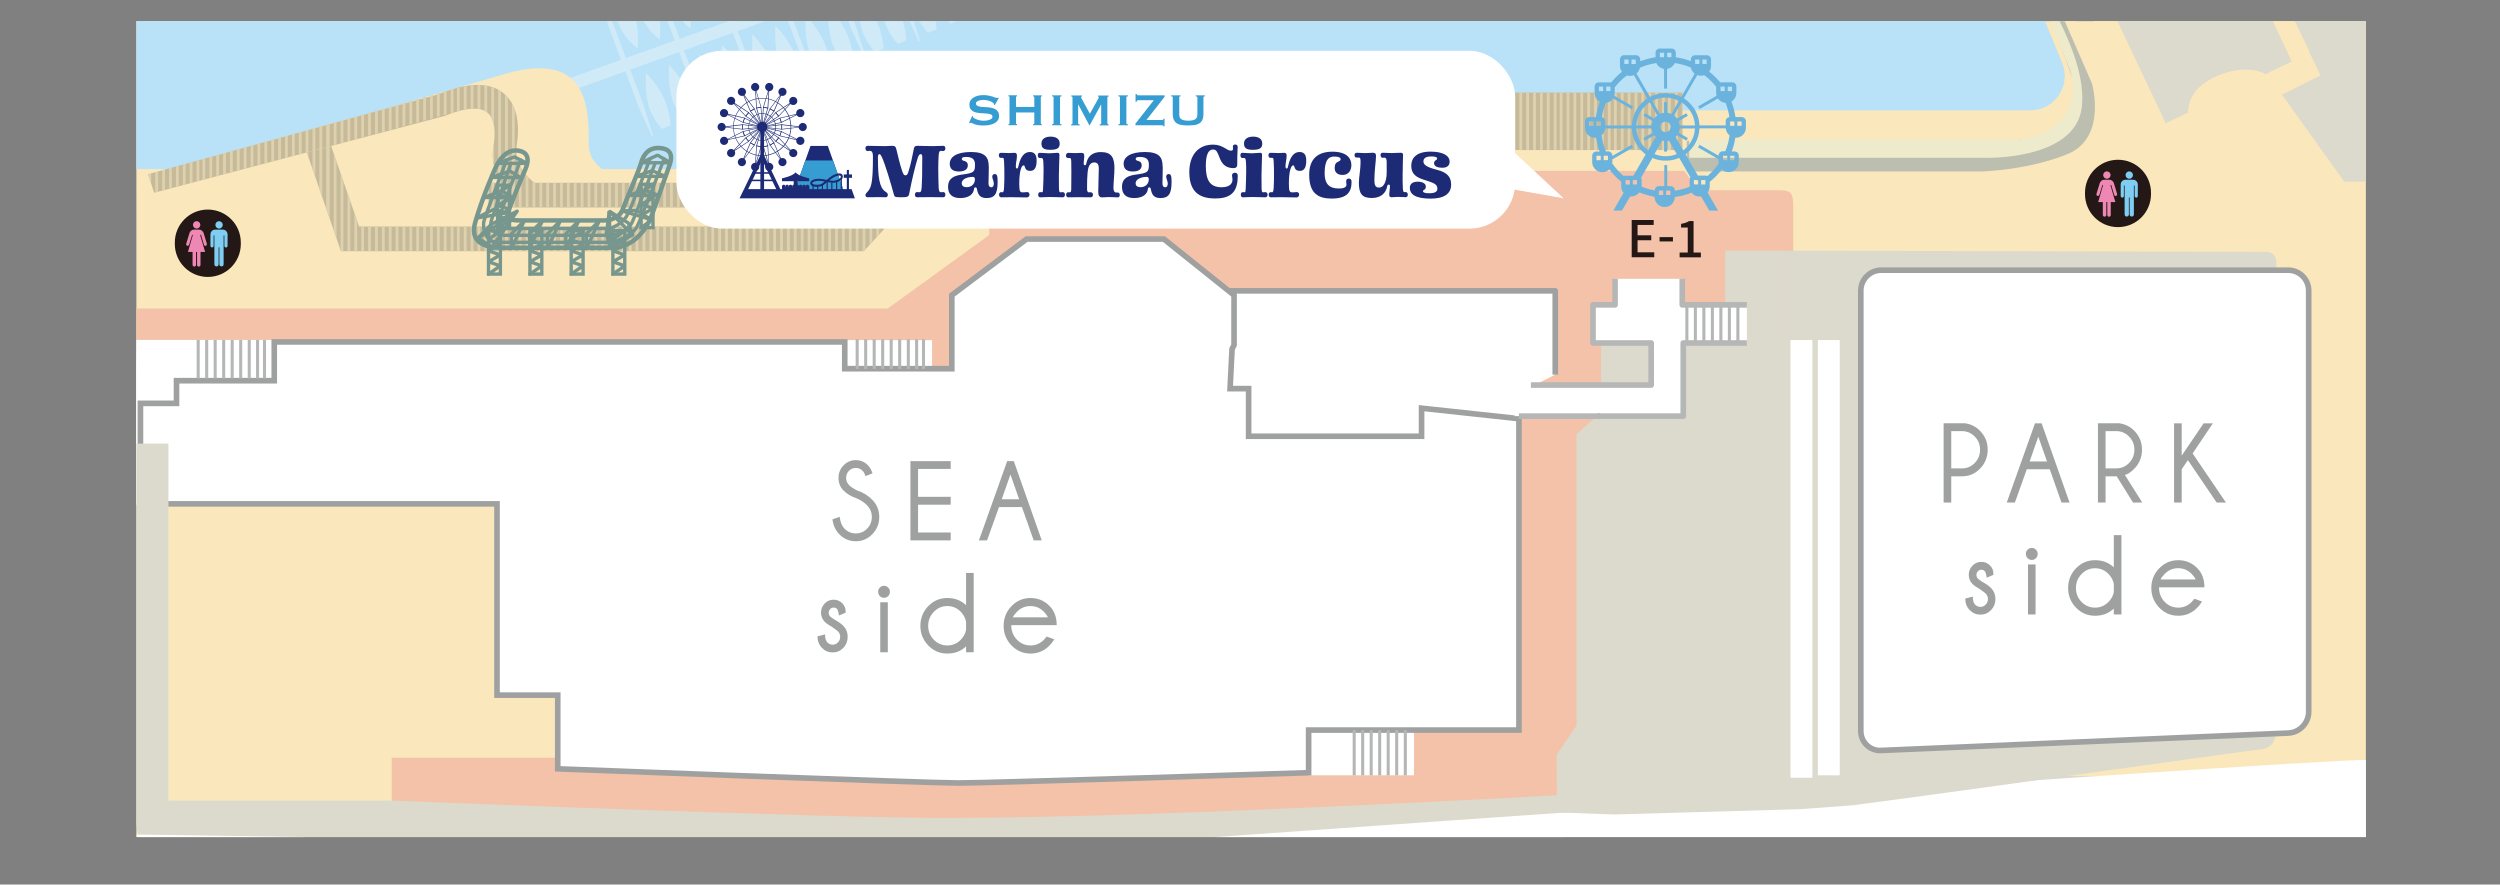 <?xml version="1.0" encoding="UTF-8"?> <svg xmlns="http://www.w3.org/2000/svg" xmlns:xlink="http://www.w3.org/1999/xlink" id="_アウトライン前" viewBox="0 0 400 141.52"><rect x="0" y="0" width="400" height="141.52" fill="#808080" stroke="none"/><defs><style>.cls-1,.cls-2,.cls-3,.cls-4,.cls-5,.cls-6,.cls-7,.cls-8,.cls-9,.cls-10{fill:none;}.cls-11{fill:#1d2a75;}.cls-2{stroke:#fff;stroke-width:12.83px;}.cls-2,.cls-4,.cls-6,.cls-7,.cls-8,.cls-12{stroke-miterlimit:10;}.cls-3{stroke-linecap:round;stroke-linejoin:bevel;}.cls-3,.cls-6{stroke-width:.54px;}.cls-3,.cls-6,.cls-8{stroke:#76968e;}.cls-4{stroke:#ddd2ad;stroke-width:.45px;}.cls-13{fill:#9fa0a0;}.cls-5,.cls-7,.cls-9,.cls-12{stroke-width:.9px;}.cls-5,.cls-7,.cls-12{stroke:#9fa0a0;}.cls-5,.cls-9,.cls-10{stroke-linejoin:round;}.cls-14{fill:#c6ba9a;}.cls-15{fill:#231815;}.cls-16{fill:#bcbfb0;}.cls-17{clip-path:url(#clippath-1);}.cls-18{clip-path:url(#clippath-2);}.cls-19{fill:#dcdacd;}.cls-20{fill:#fae8bc;}.cls-21,.cls-12{fill:#fff;}.cls-22{fill:#6bb3dc;}.cls-8{stroke-width:.72px;}.cls-23{fill:#d1eaf7;}.cls-9,.cls-10{stroke:#b5b6b6;}.cls-10{stroke-width:.49px;}.cls-24{fill:#359dd1;}.cls-25{fill:#b9e2f8;}.cls-26{fill:#221714;}.cls-27{fill:#ee87b4;}.cls-28{fill:#f3c2a9;}.cls-29{fill:#7ecef4;}.cls-30{clip-path:url(#clippath);}.cls-31{fill:#eeeacc;}</style><clipPath id="clippath"><rect class="cls-1" x="21.45" y="3.38" width="357.09" height="130.55"></rect></clipPath><clipPath id="clippath-1"><path class="cls-1" d="M72.79,14.17v3.79c1.89-.6,3.93-.9,5.12.01,1.56,1.19,1.26,4.12,1.06,5.32-1.07,6.43,4.99,9.75,5.25,9.84l1.65-3.6c-.16-.06-3.81-2.57-3.22-6.15.65-3.91-.14-6.95-2.23-8.54-1.07-.82-2.41-1.23-4.01-1.23-1.09,0-2.3.19-3.63.56"></path></clipPath><clipPath id="clippath-2"><polygon class="cls-1" points="139.54 14.82 139.54 24.01 146.33 24.01 141.86 29.26 78.16 29.26 78.16 33.19 138.5 33.19 135.89 36.25 57.46 36.25 52.98 23.36 73.14 17.85 73.15 14.06 23.71 27.88 24.66 30.85 49.09 24.39 54.55 40.19 138.22 40.19 152.99 24.01 269.19 24.01 269.19 14.82 139.54 14.82"></polygon></clipPath></defs><g class="cls-30"><polygon class="cls-20" points="327.83 -1.68 330.64 4.01 335.23 2.35 332.4 -3.74 327.83 -1.68"></polygon><rect class="cls-20" x="21.82" y="2.35" width="357.17" height="136.35"></rect><path class="cls-28" d="M108.22,121.23h-45.55v12.62h115.28l78.54-4.07,30.43-71.21v-25.24c0-2.99-.43-2.89-3.42-2.89h-11.67l-2.35-3.1h-111.21v10.27l-16.25,11.76H21.82l-.04,10.05h36.4l37,16.25,13.04,45.55Z"></path><path class="cls-16" d="M326.89-.02l1.7-.65,6.14,14.05s2.45,8.66-3.92,11.27c-6.37,2.61-13.72,2.78-13.72,2.78h-47.21v-4.9h50.64s11.44.33,11.76-8.17l-5.06-13.89"></path><path class="cls-31" d="M270.26,25.25h47.05s14.71.55,15.77-8.06c.79-6.45-3.87-14.2-5.23-17.3-.44-1-.99.08-.99.37l4.41,11.11s3.03,9.31-8.24,10.95h-52.76v2.94Z"></path><polygon class="cls-19" points="373.43 3.31 356.22 -31.98 319.77 -14.36 326.94 .56 334.26 -2.94 329.8 -12.98 353.97 -23.98 369.91 9.07 373.43 3.31"></polygon><polyline class="cls-19" points="378.98 2.35 379.01 29.07 375.08 29.07 364.44 14.22 367.95 10.77 372.97 2.35"></polyline><path class="cls-19" d="M354.66,12.22c-4.95,2.13-4.5,5.79-4.5,5.79l-3.66,1.75-14.1-29.88,3.81-1.75s3.21,1.57,7.71-.29c3.51-1.45,5.17-4.14,4.94-5.66.61-.23,4.04-1.91,4.04-1.91l13.8,29.57-4.19,2.06s-2.9-1.83-7.85.3"></path><path class="cls-20" d="M353.97-23.98l-5.49,2.13-.76-1.83-17.38,7.77.84,1.83-3.35,1.75,16.61,36.35,6.63-2.82,1.83.08,18.37-9.22-17.3-36.05ZM354.66,12.22c-4.95,2.13-4.5,5.79-4.5,5.79l-3.66,1.75-14.1-29.88,3.81-1.75s3.21,1.57,7.71-.29c3.51-1.45,5.17-4.14,4.94-5.66.61-.23,4.04-1.91,4.04-1.91l13.8,29.57-4.19,2.06s-2.9-1.83-7.85.3"></path><polygon class="cls-21" points="32.89 80.76 21.78 80.76 21.78 59.53 21.82 54.39 22.62 54.39 43.96 54.39 43.96 62.74 32.89 64.98 32.89 80.76"></polygon><polygon class="cls-21" points="248.84 59.94 243.81 62.48 242.94 67.34 227.45 69.79 199.68 70.07 195.4 59.94 195.4 46.54 248.84 46.54 248.84 59.94"></polygon><polyline class="cls-5" points="195.4 59.94 195.4 46.54 248.84 46.54 248.84 59.94"></polyline><rect class="cls-21" x="250.19" y="128.05" width=".97" height="4.21"></rect><rect class="cls-21" x="252.13" y="127.93" width=".97" height="4.21"></rect><rect class="cls-21" x="254.06" y="127.8" width=".97" height="4.21"></rect><rect class="cls-21" x="256" y="127.67" width=".97" height="4.21"></rect><rect class="cls-21" x="209.37" y="116.82" width="16.87" height="7.23"></rect><rect class="cls-21" x="135.15" y="54.42" width="13.98" height="4.46"></rect><path class="cls-21" d="M243.02,66.99l-15.57-1.68v4.49h-27.67v-7.62h-2.97l.32-6.34.32-.64v-7.97l-11.23-8.98h-21.97l-11.96,8.98v11.76h-17.13v-4.28H43.88v6.2h-15.64v3.63h-5.77v16.08h57.05v30.6h9.72v11.79s58.93,2.27,64.1,2.27,56.04-1.65,56.04-1.65v-6.82h33.65v-49.83Z"></path><path class="cls-7" d="M243.02,66.99l-15.57-1.68v4.49h-27.67v-7.62h-2.97l.32-6.34.32-.64v-7.97l-11.23-8.98h-21.97l-11.96,8.98v11.76h-17.13v-4.28H43.88v6.2h-15.64v3.63h-5.77v16.08h57.05v30.6h9.72v11.79s58.93,2.27,64.1,2.27,56.04-1.65,56.04-1.65v-6.82h33.65v-49.83Z"></path><path class="cls-19" d="M249.59,127.22s-64.59,3.64-96.88,3.64c-16.25.21-90.25-2.78-90.25-2.78H26.95v-57.1h-5.13v58.6c0,3.42-.63,6.84,7.28,6.84s113.65,2.35,124.13,2.35c14.76,0,95.08-4.71,95.08-4.71,0,0,39.35-2.78,41.7-2.99,2.35-.21-4.12-1.27-4.12-4.06s-.15-2.68-.15-2.68l-36.15,2.89Z"></path><path class="cls-19" d="M294.94,123.58s.18,2.63.4,3.48c.21.86.56,2.51,2.49,2.51s81.18-4.71,81.18-4.71"></path><path class="cls-2" d="M21.78,139.94l147.54,2.2s198.59-14.15,209.67-14.15"></path><rect class="cls-19" x="276.03" y="40.1" width="10.5" height="15.12"></rect><path class="cls-19" d="M287.9,129.47l-29.62.85-9.17-.34-.05-9.21,3.18-4.68v-46.6l3.93-3.56v-11.52h30.32l.04-14.31s74.5.19,75.81.19,1.87.56,1.87,1.87v74.38c0,1.87-.56,3.18-2.62,3.37-1.63.15-46.37,6.48-65.09,8.93l-8.61.64Z"></path><rect class="cls-21" x="286.48" y="54.41" width="3.5" height="70.03"></rect><rect class="cls-21" x="290.86" y="54.41" width="3.5" height="69.64"></rect><polygon class="cls-21" points="261.77 66.58 242.33 66.58 243.02 61.61 254.56 61.61 259.32 61.61 264.19 61.61 264.19 54.88 254.88 54.88 254.88 48.78 258.41 48.78 258.41 44.61 269.16 44.61 269.16 48.78 279.5 48.78 279.5 54.88 269.32 54.88 269.32 66.58 255.52 66.58 261.77 66.58"></polygon><line class="cls-9" x1="244.94" y1="61.61" x2="254.56" y2="61.61"></line><line class="cls-9" x1="243.02" y1="66.58" x2="256.01" y2="66.58"></line><polyline class="cls-9" points="255.52 66.58 269.32 66.58 269.32 54.88 279.5 54.88"></polyline><polyline class="cls-9" points="254.56 61.61 264.19 61.61 264.19 54.88 254.88 54.88 254.88 48.78 258.41 48.78 258.41 44.61"></polyline><polyline class="cls-9" points="269.16 44.61 269.16 48.78 279.5 48.78"></polyline><line class="cls-10" x1="269.9" y1="48.43" x2="269.9" y2="55.06"></line><line class="cls-10" x1="271.26" y1="48.43" x2="271.26" y2="55.06"></line><line class="cls-10" x1="272.62" y1="48.43" x2="272.62" y2="55.06"></line><line class="cls-10" x1="273.98" y1="48.43" x2="273.98" y2="55.06"></line><line class="cls-10" x1="275.34" y1="48.43" x2="275.34" y2="55.06"></line><line class="cls-10" x1="276.7" y1="48.43" x2="276.7" y2="55.06"></line><line class="cls-10" x1="278.06" y1="48.43" x2="278.06" y2="55.06"></line><path class="cls-26" d="M311.18,101.68c-.03.51-.08.76-.2,1.09l-.23-.11c.13-.31.18-.54.21-1.02l.21.05ZM311.95,101.24h.23c.18,0,.27,0,.35-.02q0,.06-.02.27c-.02.56-.08,1.02-.16,1.25-.07.21-.17.27-.44.27-.07,0-.14,0-.27-.02,0-.11-.02-.19-.06-.31.14.04.26.05.35.05.14,0,.18-.07.24-.4.03-.18.05-.52.06-.85h-.96c-.11,0-.21,0-.31.01,0-.11.01-.25.01-.39v-1.28c0-.17,0-.27-.02-.39.12.02.23.02.39.02h.8c.18,0,.27,0,.38-.02v.29c-.1-.01-.18-.02-.32-.02h-.25v.35h.16c.14,0,.21,0,.31-.02v.27c-.09-.01-.18-.02-.31-.02h-.16v.34h.16c.15,0,.21,0,.31-.02v.27c-.09-.01-.18-.02-.31-.02h-.16v.37ZM311.68,99.7h-.43v.35h.43v-.35ZM311.68,100.29h-.43v.34h.43v-.34ZM311.25,101.24h.43v-.37h-.43v.37ZM311.47,101.67c.03.25.04.43.04.68,0,.1,0,.14,0,.27l-.22.03c.02-.21.03-.36.03-.56,0-.15,0-.22-.02-.4l.19-.02ZM311.74,101.64c.07.31.09.47.11.78l-.19.06c-.02-.38-.03-.5-.09-.79l.17-.04ZM312.01,101.61c.07.22.1.36.14.62l-.17.06c-.02-.26-.06-.42-.12-.63l.16-.05ZM313.37,101.55h-.25c-.16,0-.28,0-.4.02v-.33c.11.02.23.02.4.02h.25v-.84h-.33c-.16,0-.29,0-.4.02v-.33c.12.02.24.02.4.02h1.06c.17,0,.29,0,.4-.02v.33c-.13-.02-.24-.02-.4-.02h-.42v.84h.33c.16,0,.29,0,.4-.02v.33c-.12-.02-.24-.02-.4-.02h-.33v1.04h.43c.17,0,.3,0,.43-.02v.34c-.13-.02-.27-.03-.43-.03h-1.16c-.16,0-.3,0-.43.03v-.34c.13.02.27.02.43.02h.42v-1.04ZM313.75,100.09c-.24-.24-.42-.37-.73-.55l.21-.2c.31.18.47.3.73.54l-.22.22Z"></path><path class="cls-26" d="M316.5,99.68c0-.16,0-.26-.03-.38h.36c-.02.12-.03.22-.03.38v.04h1.21c.21,0,.33,0,.43-.03v.33c-.13-.02-.26-.02-.43-.02h-1.21v.32h.83c.24,0,.36,0,.46-.02-.01.12-.02.2-.02.43v.67c0,.23,0,.3.02.43-.11-.02-.22-.02-.47-.02h-.83v.33h1.25c.21,0,.33,0,.43-.03v.33c-.13-.02-.26-.02-.44-.02h-1.24v.17c0,.22,0,.32.03.46h-.36c.02-.14.03-.25.03-.46v-.17h-1.18c-.18,0-.32,0-.43.02v-.33c.11.02.23.03.43.03h1.18v-.33h-.76c-.24,0-.36,0-.47.02.01-.13.02-.21.02-.43v-.66c0-.22,0-.31-.02-.43.11.02.21.02.45.02h.78v-.32h-1.16c-.16,0-.3,0-.42.02v-.33c.12.02.24.03.43.03h1.15v-.04ZM315.59,100.93h.91v-.35h-.91v.35ZM315.59,101.53h.91v-.35h-.91v.35ZM317.77,100.58h-.97v.35h.97v-.35ZM317.77,101.18h-.97v.35h.97v-.35Z"></path><path class="cls-26" d="M320.55,101.69c-.18.18-.3.28-.56.44-.05-.08-.1-.14-.16-.2-.2.1-.51.25-.72.34-.06.02-.12.05-.16.08l-.08-.35c.16-.03.17-.03.51-.17v-1.23h-.16c-.13,0-.23,0-.34.02v-.32c.11.02.2.02.35.02h.15v-.55c0-.2,0-.33-.02-.45h.35c-.02.13-.02.25-.02.45v.55h.09c.15,0,.23,0,.32-.02v.31c-.11-.01-.21-.02-.32-.02h-.09v1.09c.13-.06.18-.09.31-.17v.26c.3-.19.49-.38.61-.61h-.2c-.17,0-.29,0-.37.02v-.31c.09.02.19.02.38.02h1.76c.2,0,.31,0,.41-.02v.3c-.09-.01-.23-.02-.41-.02h-1.25c-.06.1-.09.16-.17.27h1.34c.2,0,.29,0,.4-.02q-.01.07-.04.45c-.02.29-.07.61-.12.79-.04.13-.11.23-.22.26-.06.02-.18.04-.33.04-.06,0-.17,0-.33-.02-.02-.12-.04-.2-.1-.31.19.03.34.04.46.04.14,0,.19-.02.22-.09.06-.13.11-.49.14-.91h-.24c-.11.25-.23.45-.38.63-.12.14-.36.36-.51.48-.09.07-.17.13-.34.23-.08-.11-.11-.14-.22-.23.34-.18.51-.29.73-.51.18-.18.31-.38.42-.6h-.36c-.22.38-.6.71-1.13.98-.05-.09-.1-.15-.2-.22.47-.2.81-.47,1.01-.76h-.41ZM320.67,100.68c-.17,0-.27,0-.38.02.01-.11.02-.22.02-.38v-.55c0-.18,0-.24-.02-.36.13.02.21.02.4.02h1.11c.19,0,.31,0,.42-.02-.01.11-.02.19-.02.38v.53c0,.18,0,.29.02.37-.09,0-.21-.01-.37-.01h-1.19ZM320.61,99.94h1.31v-.26h-1.31v.26ZM320.61,100.44h1.31v-.27h-1.31v.27Z"></path><path class="cls-26" d="M311.48,108.3c-.24-.29-.35-.45-.47-.72-.18-.38-.26-.76-.26-1.18s.09-.8.26-1.18c.12-.26.23-.43.47-.71h.42c-.31.32-.43.5-.57.78-.16.34-.24.71-.24,1.11s.08.76.24,1.11c.13.28.26.46.57.78h-.42Z"></path><path class="cls-26" d="M312.04,106.83c.09-.11.18-.21.28-.33l1.02-1.26c.15-.18.22-.28.31-.43h.38c-.02.25-.03.37-.03.69v1.34h.15c.16,0,.27,0,.42-.03v.39c-.16-.02-.25-.03-.42-.03h-.15v.34c0,.2,0,.3.03.45h-.43c.03-.14.04-.26.04-.45v-.33h-1.11c-.23,0-.35,0-.49.02v-.36ZM313.64,105.87c0-.22,0-.34.02-.54-.08.12-.16.23-.29.39l-.89,1.13h1.17v-.98Z"></path><path class="cls-26" d="M315.29,107.72c-.11-.11-.2-.24-.25-.38-.11-.29-.16-.61-.16-.94,0-.44.09-.88.24-1.12.2-.34.53-.52.95-.52.31,0,.59.11.78.3.11.11.2.25.25.38.11.29.16.6.16.95,0,.49-.11.94-.29,1.19-.21.29-.51.44-.91.44-.31,0-.58-.1-.78-.3M315.57,105.3c-.09.09-.15.2-.18.3-.08.24-.12.51-.12.8,0,.37.08.76.19.94.14.23.34.34.61.34.2,0,.37-.06.49-.19.09-.09.16-.2.19-.32.08-.24.12-.5.12-.79,0-.35-.07-.74-.18-.93-.13-.24-.34-.37-.62-.37-.21,0-.37.07-.49.21"></path><path class="cls-26" d="M317.65,105.84c.09.01.21.02.33.02.02,0,.23,0,.25,0,.35-.46.67-1.01.76-1.3l.36.12s-.01.02-.14.25c-.17.31-.37.63-.6.93,1.06-.03,1.18-.04,1.78-.1-.25-.28-.36-.38-.64-.61l.27-.17c.47.42.72.69,1.18,1.25l-.28.2c-.16-.21-.21-.28-.32-.42-.55.06-.72.07-1.39.11-.37.02-.57.03-.89.04-.08,0-.22,0-.42.01-.07,0-.09,0-.2.02l-.06-.35ZM318.08,108.25c.02-.14.02-.27.02-.41v-.96c0-.13,0-.23-.02-.34.08.01.19.02.35.02h1.96c.16,0,.27,0,.36-.02-.02.11-.02.2-.02.34v.96c0,.16,0,.28.02.41h-.35v-.24h-1.99v.24h-.34ZM318.42,107.72h1.99v-.88h-1.99v.88Z"></path><path class="cls-26" d="M321.48,108.3c.31-.32.43-.5.57-.78.16-.34.24-.7.24-1.11s-.08-.76-.24-1.11c-.14-.28-.26-.46-.57-.78h.42c.24.29.35.45.47.71.18.38.26.76.26,1.18s-.09.8-.26,1.18c-.12.26-.23.43-.47.72h-.42Z"></path><path class="cls-12" d="M300.99,120.08c-1.79.08-3.26-1.33-3.26-3.12V46.49c0-1.79,1.47-3.26,3.26-3.26h65.14c1.79,0,3.26,1.47,3.26,3.26v67.4c0,1.79-1.46,3.32-3.26,3.4l-65.15,2.78Z"></path><line class="cls-10" x1="216.67" y1="116.82" x2="216.67" y2="124.05"></line><line class="cls-10" x1="218.03" y1="116.82" x2="218.03" y2="124.05"></line><line class="cls-10" x1="219.39" y1="116.82" x2="219.39" y2="124.05"></line><line class="cls-10" x1="220.75" y1="116.82" x2="220.75" y2="124.05"></line><line class="cls-10" x1="222.11" y1="116.82" x2="222.11" y2="124.05"></line><line class="cls-10" x1="223.47" y1="116.82" x2="223.47" y2="124.05"></line><line class="cls-10" x1="224.85" y1="116.82" x2="224.85" y2="124.05"></line><path class="cls-13" d="M137.05,79.73c-.87-.3-1.57-.72-2.1-1.26s-.79-1.21-.79-2.01.27-1.44.81-2c.54-.56,1.19-.84,1.96-.84s1.41.28,1.96.84c.29.3.53.72.71,1.27l-1.11.45c-.14-.39-.29-.67-.47-.85-.3-.31-.66-.46-1.09-.46s-.79.15-1.1.46c-.3.31-.45.69-.45,1.13s.15.82.45,1.13c.31.32.73.6,1.28.87.98.32,1.8.83,2.48,1.53.73.76,1.09,1.67,1.09,2.73s-.37,1.99-1.1,2.74c-.73.76-1.62,1.14-2.65,1.14s-1.93-.38-2.66-1.14c-.59-.61-.95-1.39-1.09-2.35l1.17-.43c.09.83.34,1.46.77,1.9.5.51,1.11.77,1.81.77s1.31-.26,1.81-.77c.5-.51.75-1.13.75-1.86s-.25-1.34-.75-1.86c-.46-.48-1.03-.85-1.69-1.13"></path><polygon class="cls-13" points="152.11 73.78 152.11 75.03 146.89 75.03 146.89 79.49 152.11 79.49 152.11 80.75 146.89 80.75 146.89 85.2 152.11 85.2 152.11 86.46 145.67 86.46 145.67 73.78 152.11 73.78"></polygon><path class="cls-13" d="M162.21,73.78l4.47,12.68h-1.29l-1.88-5.33h-3.67l-1.91,5.33h-1.3l4.52-12.68h1.07ZM163.06,79.88l-1.39-3.96-1.39,3.96h2.79Z"></path><path class="cls-13" d="M133.17,100.33c-.58-.32-.98-.6-1.22-.85-.39-.4-.59-.89-.59-1.46s.2-1.05.59-1.46c.39-.41.87-.61,1.42-.61s1.02.19,1.39.57c.36.37.54.79.54,1.28v.23l-1.07.45c-.08-.57-.18-.92-.32-1.06-.14-.14-.31-.21-.53-.21s-.41.08-.56.25c-.16.16-.23.36-.23.58s.08.42.23.58c.11.12.35.3.72.53.65.36,1.11.69,1.39.98.47.49.7,1.07.7,1.75s-.23,1.29-.7,1.78c-.47.49-1.04.73-1.71.73s-1.24-.24-1.71-.73c-.47-.49-.71-1.1-.71-1.84l1.21-.32c0,.61.12,1.03.36,1.28.24.24.52.37.85.37s.61-.12.85-.37c.24-.24.36-.54.36-.89,0-.33-.12-.62-.36-.87-.14-.14-.44-.37-.89-.67"></path><path class="cls-13" d="M142.11,94.01c.18.19.28.41.28.67s-.09.5-.28.69c-.19.19-.4.28-.66.28s-.48-.09-.67-.28c-.18-.19-.28-.42-.28-.69s.09-.49.28-.67c.18-.19.41-.28.67-.28s.47.09.66.28M142.05,104.36h-1.21v-8h1.21v8Z"></path><path class="cls-13" d="M155.79,104.36h-1.22v-.94c-.8.77-1.8,1.15-3,1.15s-2.21-.43-3.05-1.3c-.84-.87-1.26-1.92-1.26-3.14s.42-2.28,1.26-3.15c.84-.87,1.86-1.3,3.05-1.3s2.19.38,3,1.14v-5.15h1.22v12.68ZM154.57,100.77v-1.28c-.11-.59-.39-1.12-.83-1.59-.6-.62-1.32-.93-2.17-.93s-1.56.31-2.16.93c-.6.62-.9,1.36-.9,2.23s.3,1.61.89,2.22c.59.61,1.32.92,2.17.92s1.57-.31,2.17-.93c.44-.46.72-.98.83-1.57"></path><path class="cls-13" d="M161.8,100.03c.01.93.31,1.71.91,2.32.59.61,1.32.92,2.17.92s1.57-.31,2.17-.93c.1-.11.24-.27.42-.49l1.21.44c-.21.37-.46.69-.74.97-.84.87-1.85,1.31-3.05,1.31s-2.21-.43-3.05-1.3c-.84-.87-1.26-1.92-1.26-3.14s.42-2.28,1.26-3.15,1.86-1.3,3.05-1.3,2.21.43,3.06,1.3c.75.77,1.12,1.79,1.12,3.04h-7.25ZM162.07,98.77h5.58c-.07-.23-.27-.51-.61-.87-.6-.62-1.32-.93-2.17-.93s-1.57.31-2.17.93c-.36.37-.57.66-.64.87"></path><path class="cls-13" d="M312.2,76.21v4.19h-1.22v-12.68h3.38c.98.13,1.8.54,2.47,1.24.8.83,1.2,1.83,1.2,2.99s-.4,2.18-1.2,3.01c-.8.83-1.77,1.25-2.91,1.25h-1.72ZM312.2,68.98v5.96h1.72c.8,0,1.48-.29,2.04-.87.57-.58.85-1.29.85-2.12s-.28-1.52-.85-2.1c-.57-.58-1.25-.87-2.04-.87h-1.72Z"></path><path class="cls-13" d="M326.66,67.73l4.47,12.68h-1.29l-1.88-5.33h-3.67l-1.91,5.33h-1.3l4.52-12.68h1.07ZM327.52,73.83l-1.39-3.96-1.39,3.96h2.79Z"></path><path class="cls-13" d="M338.67,76.21h-1.78v4.19h-1.22v-12.68h3.38c.98.13,1.8.54,2.47,1.24.8.83,1.2,1.83,1.2,2.99s-.4,2.18-1.2,3.01c-.56.57-1.07.92-1.54,1.03l2.78,4.41h-1.48l-2.61-4.19ZM336.89,68.98v5.96h1.72c.8,0,1.48-.29,2.04-.87.57-.58.85-1.29.85-2.12s-.28-1.52-.85-2.1c-.57-.58-1.25-.87-2.04-.87h-1.72Z"></path><polygon class="cls-13" points="354.06 67.73 350.82 72.55 356.15 80.41 354.67 80.41 350.06 73.62 349.07 75.08 349.07 80.41 347.85 80.41 347.85 67.73 349.07 67.73 349.07 72.9 352.58 67.73 354.06 67.73"></polygon><path class="cls-13" d="M316.81,94.28c-.58-.32-.98-.6-1.22-.85-.39-.4-.59-.89-.59-1.46s.2-1.05.59-1.46c.39-.41.87-.61,1.42-.61s1.02.19,1.39.57c.36.37.54.79.54,1.28v.23l-1.07.45c-.08-.57-.18-.92-.32-1.06-.14-.14-.31-.21-.53-.21s-.41.08-.56.25c-.16.16-.23.36-.23.58s.08.42.23.58c.11.12.35.3.72.53.65.36,1.11.69,1.39.98.47.49.7,1.07.7,1.75s-.23,1.29-.7,1.78c-.47.49-1.04.73-1.71.73s-1.24-.24-1.71-.73c-.47-.49-.71-1.1-.71-1.84l1.21-.32c0,.61.12,1.03.36,1.28.24.24.52.37.85.37s.61-.12.85-.37c.24-.24.36-.54.36-.89,0-.33-.12-.62-.36-.87-.14-.14-.44-.37-.89-.67"></path><path class="cls-13" d="M325.75,87.95c.18.19.28.41.28.67s-.09.5-.28.69c-.19.19-.4.28-.66.28s-.48-.09-.67-.28c-.19-.19-.28-.42-.28-.69s.09-.49.28-.67c.18-.19.41-.28.67-.28s.47.09.66.28M325.69,98.31h-1.21v-8h1.21v8Z"></path><path class="cls-13" d="M339.43,98.31h-1.22v-.94c-.8.77-1.8,1.15-3,1.15s-2.21-.43-3.05-1.3c-.84-.87-1.26-1.92-1.26-3.14s.42-2.28,1.26-3.15c.84-.87,1.86-1.3,3.05-1.3s2.19.38,3,1.14v-5.15h1.22v12.68ZM338.21,94.72v-1.28c-.11-.59-.39-1.12-.83-1.59-.6-.62-1.32-.93-2.17-.93s-1.56.31-2.16.93c-.6.62-.9,1.36-.9,2.23s.3,1.61.89,2.22c.59.61,1.32.92,2.17.92s1.56-.31,2.17-.93c.44-.46.72-.98.83-1.57"></path><path class="cls-13" d="M345.44,93.98c.01.93.31,1.71.91,2.32.59.61,1.32.92,2.17.92s1.57-.31,2.17-.93c.1-.11.24-.27.42-.49l1.21.44c-.21.37-.46.69-.74.97-.84.87-1.85,1.31-3.05,1.31s-2.21-.43-3.05-1.3c-.84-.87-1.27-1.92-1.27-3.14s.42-2.28,1.27-3.15c.84-.87,1.86-1.3,3.05-1.3s2.21.43,3.06,1.3c.75.77,1.12,1.79,1.12,3.04h-7.25ZM345.71,92.71h5.58c-.07-.23-.27-.51-.61-.87-.6-.62-1.32-.93-2.17-.93s-1.57.31-2.17.93c-.36.37-.57.66-.64.87"></path><path class="cls-25" d="M21.82,27.05h117.85l-.09-3.22v-6.17h185.26c3.93,0,6.6-3.99,5.11-7.62l-3.16-7.68H21.82v24.7Z"></path><polygon class="cls-23" points="151.37 -6.99 89.49 15.2 88.79 13.36 150.67 -8.83 151.37 -6.99"></polygon><polygon class="cls-23" points="102.97 16.85 104.49 21.68 104.29 21.75 102.19 17.13 97.39 4.24 95.88 -.72 96.15 -.82 98.16 3.95 102.97 16.85"></polygon><polygon class="cls-23" points="111.48 13.54 113 18.37 112.81 18.44 110.7 13.83 105.9 .93 104.4 -4.02 104.66 -4.12 106.68 .64 111.48 13.54"></polygon><polygon class="cls-23" points="120.09 10.48 121.62 15.31 121.42 15.39 119.31 10.77 114.51 -2.13 113.01 -7.08 113.27 -7.18 115.29 -2.42 120.09 10.48"></polygon><polygon class="cls-23" points="128.54 7.58 130.07 12.41 129.87 12.49 127.77 7.87 122.96 -5.02 121.46 -9.98 121.72 -10.08 123.74 -5.32 128.54 7.58"></polygon><polygon class="cls-23" points="137.04 4.49 138.57 9.32 138.37 9.39 136.26 4.78 131.46 -8.12 129.96 -13.07 130.22 -13.17 132.24 -8.41 137.04 4.49"></polygon><polygon class="cls-23" points="145.65 1.66 147.18 6.49 146.98 6.56 144.88 1.95 140.08 -10.95 138.57 -15.9 138.84 -16 140.85 -11.24 145.65 1.66"></polygon><polygon class="cls-23" points="153.85 -1.46 155.37 3.37 155.18 3.44 153.07 -1.17 148.27 -14.07 146.76 -19.03 147.03 -19.12 149.04 -14.36 153.85 -1.46"></polygon><path class="cls-23" d="M105.94,20.61l1.36-.57s-.11-2.14-1-4.17c-1-2.31-2.93-4.18-2.93-4.18,0,0-.26,2.76.41,5.22.56,2.08,2.15,3.69,2.15,3.69"></path><path class="cls-23" d="M99.51-1.19l-1.37.56s.05,2.17.79,4.26c.94,2.65,3.09,4.11,3.09,4.11,0,0,.27-2.76-.38-5.22-.55-2.08-2.13-3.7-2.13-3.7"></path><path class="cls-23" d="M103.06-2.6l-1.37.56s.05,2.17.79,4.26c.94,2.65,3.09,4.11,3.09,4.11,0,0,.27-2.76-.38-5.22-.55-2.08-2.13-3.7-2.13-3.7"></path><path class="cls-23" d="M107.97-4.38l-1.37.56s.05,2.17.79,4.26c.94,2.65,3.09,4.11,3.09,4.11,0,0,.28-2.76-.38-5.23-.55-2.08-2.13-3.7-2.13-3.7"></path><path class="cls-23" d="M111.64-5.73l-1.37.56s.05,2.17.79,4.26c.94,2.65,3.09,4.11,3.09,4.11,0,0,.27-2.76-.38-5.22-.55-2.08-2.13-3.7-2.13-3.7"></path><path class="cls-23" d="M116.42-7.19l-1.37.56s.05,2.17.79,4.26c.94,2.65,3.09,4.11,3.09,4.11,0,0,.28-2.76-.38-5.22-.55-2.08-2.13-3.7-2.13-3.7"></path><path class="cls-23" d="M120.12-8.54l-1.37.56s.05,2.17.79,4.26c.94,2.65,3.09,4.11,3.09,4.11,0,0,.27-2.76-.38-5.22-.55-2.08-2.13-3.7-2.13-3.7"></path><path class="cls-23" d="M109.63,19.35l1.37-.57s-.11-2.13-1-4.17c-1.01-2.31-2.93-4.18-2.93-4.18,0,0-.26,2.76.41,5.22.56,2.08,2.15,3.69,2.15,3.69"></path><path class="cls-23" d="M114.48,17.63l1.36-.57s-.11-2.13-1-4.17c-1-2.31-2.93-4.18-2.93-4.18,0,0-.26,2.76.41,5.22.56,2.08,2.15,3.69,2.15,3.69"></path><path class="cls-23" d="M118.1,16.16l1.37-.57s-.11-2.13-1-4.17c-1-2.31-2.93-4.18-2.93-4.18,0,0-.26,2.76.41,5.22.56,2.07,2.15,3.69,2.15,3.69"></path><path class="cls-23" d="M122.94,14.43l1.37-.57s-.11-2.13-1-4.17c-1-2.31-2.92-4.18-2.92-4.18,0,0-.26,2.76.41,5.22.56,2.08,2.15,3.69,2.15,3.69"></path><path class="cls-23" d="M126.63,13.07l1.37-.57s-.11-2.13-1-4.17c-1-2.31-2.93-4.18-2.93-4.18,0,0-.26,2.76.41,5.22.56,2.08,2.15,3.69,2.15,3.69"></path><path class="cls-23" d="M131.48,11.45l1.37-.57s-.11-2.13-1-4.17c-1-2.31-2.93-4.18-2.93-4.18,0,0-.26,2.76.41,5.22.56,2.08,2.15,3.69,2.15,3.69"></path><path class="cls-23" d="M135.16,10.15l1.36-.57s-.11-2.13-1-4.17c-1-2.31-2.92-4.18-2.92-4.18,0,0-.26,2.76.41,5.22.56,2.08,2.15,3.69,2.15,3.69"></path><path class="cls-23" d="M140,8.31l1.37-.57s-.11-2.14-1-4.17c-1.01-2.3-2.92-4.18-2.92-4.18,0,0-.26,2.76.41,5.22.56,2.08,2.15,3.69,2.15,3.69"></path><path class="cls-23" d="M143.66,7.03l1.37-.57s-.11-2.14-1-4.17c-1-2.3-2.93-4.18-2.93-4.18,0,0-.26,2.76.41,5.22.56,2.08,2.15,3.69,2.15,3.69"></path><path class="cls-23" d="M148.48,5.25l1.37-.57s-.11-2.13-1-4.17c-1.01-2.31-2.93-4.18-2.93-4.18,0,0-.26,2.76.41,5.22.56,2.08,2.15,3.69,2.15,3.69"></path><path class="cls-23" d="M152.1,3.79l1.37-.57s-.11-2.13-1-4.17c-1-2.31-2.93-4.18-2.93-4.18,0,0-.26,2.76.41,5.22.56,2.08,2.15,3.69,2.15,3.69"></path><path class="cls-20" d="M103.33,29.15s-9.13-.3-9.13-6.09-.01-15.65-14.61-10.87c-14.6,4.78,0,0,0,0l-11.25,3.26-46.51,14.3h46.51l35-.61Z"></path><path class="cls-14" d="M84.22,33.12c-.26-.09-6.32-3.41-5.25-9.84.2-1.2.5-4.13-1.06-5.32-1.55-1.18-4.53-.33-6.76.59l-46.49,12.29-.96-2.97,46.48-12.8c4.56-1.89,8.01-1.97,10.25-.26,2.09,1.59,2.88,4.63,2.23,8.54-.6,3.58,3.06,6.1,3.22,6.15l-1.65,3.6Z"></path><g class="cls-17"><line class="cls-4" x1="73.33" y1="13.02" x2="73.33" y2="33.57"></line><line class="cls-4" x1="74.43" y1="13.02" x2="74.43" y2="33.57"></line><line class="cls-4" x1="75.53" y1="13.02" x2="75.53" y2="33.57"></line><line class="cls-4" x1="76.63" y1="13.02" x2="76.63" y2="33.57"></line><line class="cls-4" x1="77.73" y1="13.02" x2="77.73" y2="33.57"></line><line class="cls-4" x1="78.83" y1="13.02" x2="78.83" y2="33.57"></line><line class="cls-4" x1="79.93" y1="13.02" x2="79.93" y2="33.57"></line><line class="cls-4" x1="81.03" y1="13.02" x2="81.03" y2="33.57"></line><line class="cls-4" x1="82.13" y1="13.02" x2="82.13" y2="33.57"></line><line class="cls-4" x1="83.23" y1="13.02" x2="83.23" y2="33.57"></line><line class="cls-4" x1="84.33" y1="13.02" x2="84.33" y2="33.57"></line><line class="cls-4" x1="85.43" y1="13.02" x2="85.43" y2="33.57"></line><line class="cls-4" x1="86.53" y1="13.02" x2="86.53" y2="33.57"></line><line class="cls-4" x1="87.63" y1="13.02" x2="87.63" y2="33.57"></line><line class="cls-4" x1="88.73" y1="13.02" x2="88.73" y2="33.57"></line><line class="cls-4" x1="89.83" y1="13.02" x2="89.83" y2="33.57"></line><line class="cls-4" x1="90.93" y1="13.02" x2="90.93" y2="33.57"></line><line class="cls-4" x1="92.03" y1="13.02" x2="92.03" y2="33.57"></line><line class="cls-4" x1="93.13" y1="13.02" x2="93.13" y2="33.57"></line><line class="cls-4" x1="94.23" y1="13.02" x2="94.23" y2="33.57"></line><line class="cls-4" x1="95.33" y1="13.02" x2="95.33" y2="33.57"></line><line class="cls-4" x1="96.43" y1="13.02" x2="96.43" y2="33.57"></line><line class="cls-4" x1="97.53" y1="13.02" x2="97.53" y2="33.57"></line><line class="cls-4" x1="98.63" y1="13.02" x2="98.63" y2="33.57"></line><line class="cls-4" x1="99.73" y1="13.02" x2="99.73" y2="33.57"></line><line class="cls-4" x1="100.83" y1="13.02" x2="100.83" y2="33.57"></line><line class="cls-4" x1="101.93" y1="13.02" x2="101.93" y2="33.57"></line><line class="cls-4" x1="103.03" y1="13.02" x2="103.03" y2="33.57"></line><line class="cls-4" x1="104.13" y1="13.02" x2="104.13" y2="33.57"></line><line class="cls-4" x1="105.23" y1="13.02" x2="105.23" y2="33.57"></line><line class="cls-4" x1="106.33" y1="13.02" x2="106.33" y2="33.57"></line><line class="cls-4" x1="107.43" y1="13.02" x2="107.43" y2="33.57"></line><line class="cls-4" x1="108.53" y1="13.02" x2="108.53" y2="33.57"></line><line class="cls-4" x1="109.63" y1="13.02" x2="109.63" y2="33.57"></line><line class="cls-4" x1="110.73" y1="13.02" x2="110.73" y2="33.57"></line><line class="cls-4" x1="111.84" y1="13.02" x2="111.83" y2="33.57"></line><line class="cls-4" x1="112.94" y1="13.02" x2="112.93" y2="33.57"></line><line class="cls-4" x1="114.04" y1="13.02" x2="114.03" y2="33.57"></line><line class="cls-4" x1="115.14" y1="13.02" x2="115.14" y2="33.57"></line><line class="cls-4" x1="116.24" y1="13.02" x2="116.24" y2="33.57"></line><line class="cls-4" x1="117.34" y1="13.02" x2="117.34" y2="33.57"></line><line class="cls-4" x1="118.44" y1="13.02" x2="118.44" y2="33.57"></line><line class="cls-4" x1="119.54" y1="13.02" x2="119.54" y2="33.57"></line><line class="cls-4" x1="120.64" y1="13.02" x2="120.64" y2="33.57"></line><line class="cls-4" x1="121.74" y1="13.02" x2="121.74" y2="33.57"></line><line class="cls-4" x1="122.84" y1="13.02" x2="122.84" y2="33.57"></line><line class="cls-4" x1="123.94" y1="13.02" x2="123.94" y2="33.57"></line><line class="cls-4" x1="125.04" y1="13.02" x2="125.04" y2="33.57"></line><line class="cls-4" x1="126.14" y1="13.02" x2="126.14" y2="33.57"></line><line class="cls-4" x1="127.24" y1="13.02" x2="127.24" y2="33.57"></line><line class="cls-4" x1="128.34" y1="13.02" x2="128.34" y2="33.57"></line><line class="cls-4" x1="129.44" y1="13.02" x2="129.44" y2="33.57"></line><line class="cls-4" x1="130.54" y1="13.02" x2="130.54" y2="33.57"></line><line class="cls-4" x1="131.64" y1="13.02" x2="131.64" y2="33.57"></line><line class="cls-4" x1="132.74" y1="13.02" x2="132.74" y2="33.57"></line><line class="cls-4" x1="133.84" y1="13.02" x2="133.84" y2="33.57"></line><line class="cls-4" x1="134.94" y1="13.02" x2="134.94" y2="33.57"></line><line class="cls-4" x1="136.04" y1="13.02" x2="136.04" y2="33.57"></line></g><polygon class="cls-14" points="269.19 14.82 139.54 14.82 139.54 24.01 146.33 24.01 141.86 29.25 78.16 29.25 78.16 33.19 138.5 33.19 135.89 36.25 57.46 36.25 52.98 23.36 49.09 24.39 54.55 40.19 138.22 40.19 152.99 24.01 269.19 24.01 269.19 14.82"></polygon><g class="cls-18"><line class="cls-4" x1="73.33" y1="28.54" x2="73.33" y2="33.57"></line><line class="cls-4" x1="74.43" y1="28.54" x2="74.43" y2="33.57"></line><line class="cls-4" x1="75.53" y1="28.54" x2="75.53" y2="33.57"></line><line class="cls-4" x1="76.63" y1="28.54" x2="76.63" y2="33.57"></line><line class="cls-4" x1="77.73" y1="28.54" x2="77.73" y2="33.57"></line><line class="cls-4" x1="78.83" y1="28.54" x2="78.83" y2="33.57"></line><line class="cls-4" x1="79.93" y1="28.54" x2="79.93" y2="33.57"></line><line class="cls-4" x1="81.03" y1="28.54" x2="81.03" y2="33.57"></line><line class="cls-4" x1="82.13" y1="28.54" x2="82.13" y2="33.57"></line><line class="cls-4" x1="83.23" y1="28.54" x2="83.23" y2="33.57"></line><line class="cls-4" x1="84.33" y1="28.54" x2="84.33" y2="33.57"></line><line class="cls-4" x1="85.43" y1="28.54" x2="85.43" y2="33.57"></line><line class="cls-4" x1="86.53" y1="28.54" x2="86.53" y2="33.57"></line><line class="cls-4" x1="87.63" y1="28.54" x2="87.63" y2="33.57"></line><line class="cls-4" x1="88.73" y1="28.54" x2="88.73" y2="33.57"></line><line class="cls-4" x1="89.83" y1="28.54" x2="89.83" y2="33.57"></line><line class="cls-4" x1="90.93" y1="28.54" x2="90.93" y2="33.57"></line><line class="cls-4" x1="92.03" y1="28.54" x2="92.03" y2="33.57"></line><line class="cls-4" x1="93.13" y1="28.54" x2="93.13" y2="33.57"></line><line class="cls-4" x1="94.23" y1="28.54" x2="94.23" y2="33.57"></line><line class="cls-4" x1="95.33" y1="28.54" x2="95.33" y2="33.57"></line><line class="cls-4" x1="96.43" y1="28.54" x2="96.43" y2="33.57"></line><line class="cls-4" x1="97.53" y1="28.54" x2="97.53" y2="33.57"></line><line class="cls-4" x1="98.63" y1="28.54" x2="98.63" y2="33.57"></line><line class="cls-4" x1="99.73" y1="28.54" x2="99.73" y2="33.57"></line><line class="cls-4" x1="100.83" y1="28.54" x2="100.83" y2="33.57"></line><line class="cls-4" x1="101.93" y1="28.54" x2="101.93" y2="33.57"></line><line class="cls-4" x1="103.03" y1="28.54" x2="103.03" y2="33.57"></line><line class="cls-4" x1="104.13" y1="28.54" x2="104.13" y2="33.57"></line><line class="cls-4" x1="105.23" y1="28.54" x2="105.23" y2="33.57"></line><line class="cls-4" x1="106.33" y1="28.54" x2="106.33" y2="33.57"></line><line class="cls-4" x1="107.43" y1="28.54" x2="107.43" y2="33.57"></line><line class="cls-4" x1="108.53" y1="28.54" x2="108.53" y2="33.57"></line><line class="cls-4" x1="109.63" y1="28.54" x2="109.63" y2="33.57"></line><line class="cls-4" x1="110.73" y1="28.54" x2="110.73" y2="33.57"></line><line class="cls-4" x1="111.84" y1="28.54" x2="111.84" y2="33.57"></line><line class="cls-4" x1="112.94" y1="28.54" x2="112.94" y2="33.57"></line><line class="cls-4" x1="114.04" y1="28.54" x2="114.04" y2="33.57"></line><line class="cls-4" x1="115.14" y1="28.54" x2="115.14" y2="33.57"></line><line class="cls-4" x1="116.24" y1="28.54" x2="116.24" y2="33.57"></line><line class="cls-4" x1="117.34" y1="28.54" x2="117.34" y2="33.57"></line><line class="cls-4" x1="118.44" y1="28.54" x2="118.44" y2="33.57"></line><line class="cls-4" x1="119.54" y1="28.54" x2="119.54" y2="33.57"></line><line class="cls-4" x1="120.64" y1="28.54" x2="120.64" y2="33.57"></line><line class="cls-4" x1="121.74" y1="28.54" x2="121.74" y2="33.57"></line><line class="cls-4" x1="122.84" y1="28.54" x2="122.84" y2="33.57"></line><line class="cls-4" x1="123.94" y1="28.54" x2="123.94" y2="33.57"></line><line class="cls-4" x1="125.04" y1="28.54" x2="125.04" y2="33.57"></line><line class="cls-4" x1="126.14" y1="28.54" x2="126.14" y2="33.57"></line><line class="cls-4" x1="127.24" y1="28.54" x2="127.24" y2="33.57"></line><line class="cls-4" x1="128.34" y1="28.54" x2="128.34" y2="33.57"></line><line class="cls-4" x1="129.44" y1="28.54" x2="129.44" y2="33.57"></line><line class="cls-4" x1="130.54" y1="28.54" x2="130.54" y2="33.57"></line><line class="cls-4" x1="131.64" y1="28.54" x2="131.64" y2="33.57"></line><line class="cls-4" x1="132.74" y1="28.54" x2="132.74" y2="33.57"></line><line class="cls-4" x1="133.84" y1="28.54" x2="133.84" y2="33.57"></line><line class="cls-4" x1="134.94" y1="28.54" x2="134.94" y2="33.57"></line><line class="cls-4" x1="136.04" y1="28.54" x2="136.04" y2="33.57"></line><line class="cls-4" x1="73.33" y1="35.59" x2="73.33" y2="40.62"></line><line class="cls-4" x1="74.43" y1="35.59" x2="74.43" y2="40.62"></line><line class="cls-4" x1="75.53" y1="35.59" x2="75.53" y2="40.62"></line><line class="cls-4" x1="76.63" y1="35.59" x2="76.63" y2="40.62"></line><line class="cls-4" x1="77.73" y1="35.59" x2="77.73" y2="40.62"></line><line class="cls-4" x1="78.83" y1="35.59" x2="78.83" y2="40.62"></line><line class="cls-4" x1="79.93" y1="35.59" x2="79.93" y2="40.62"></line><line class="cls-4" x1="81.03" y1="35.59" x2="81.03" y2="40.62"></line><line class="cls-4" x1="82.13" y1="35.59" x2="82.13" y2="40.62"></line><line class="cls-4" x1="83.23" y1="35.59" x2="83.23" y2="40.62"></line><line class="cls-4" x1="84.33" y1="35.59" x2="84.33" y2="40.62"></line><line class="cls-4" x1="85.43" y1="35.59" x2="85.43" y2="40.62"></line><line class="cls-4" x1="86.53" y1="35.59" x2="86.53" y2="40.62"></line><line class="cls-4" x1="87.63" y1="35.59" x2="87.63" y2="40.62"></line><line class="cls-4" x1="88.73" y1="35.59" x2="88.73" y2="40.62"></line><line class="cls-4" x1="89.83" y1="35.59" x2="89.83" y2="40.62"></line><line class="cls-4" x1="90.93" y1="35.59" x2="90.93" y2="40.62"></line><line class="cls-4" x1="92.03" y1="35.59" x2="92.03" y2="40.62"></line><line class="cls-4" x1="93.13" y1="35.59" x2="93.13" y2="40.62"></line><line class="cls-4" x1="52.52" y1="13.16" x2="52.52" y2="40.62"></line><line class="cls-4" x1="53.62" y1="13.16" x2="53.62" y2="40.62"></line><line class="cls-4" x1="54.72" y1="13.16" x2="54.72" y2="40.62"></line><line class="cls-4" x1="55.82" y1="13.16" x2="55.82" y2="40.62"></line><line class="cls-4" x1="56.92" y1="13.16" x2="56.92" y2="40.62"></line><line class="cls-4" x1="58.02" y1="13.16" x2="58.02" y2="40.62"></line><line class="cls-4" x1="59.12" y1="13.16" x2="59.12" y2="40.62"></line><line class="cls-4" x1="60.23" y1="13.16" x2="60.23" y2="40.62"></line><line class="cls-4" x1="61.33" y1="13.16" x2="61.33" y2="40.62"></line><line class="cls-4" x1="62.43" y1="13.16" x2="62.43" y2="40.62"></line><line class="cls-4" x1="63.53" y1="13.16" x2="63.53" y2="40.62"></line><line class="cls-4" x1="64.63" y1="13.16" x2="64.63" y2="40.62"></line><line class="cls-4" x1="65.73" y1="13.16" x2="65.73" y2="40.62"></line><line class="cls-4" x1="66.83" y1="13.16" x2="66.83" y2="40.62"></line><line class="cls-4" x1="67.93" y1="13.16" x2="67.93" y2="40.62"></line><line class="cls-4" x1="69.03" y1="13.16" x2="69.03" y2="40.62"></line><line class="cls-4" x1="70.13" y1="13.16" x2="70.13" y2="40.62"></line><line class="cls-4" x1="71.23" y1="13.16" x2="71.23" y2="40.62"></line><line class="cls-4" x1="72.33" y1="13.16" x2="72.33" y2="40.62"></line><line class="cls-4" x1="32.62" y1="13.16" x2="32.62" y2="40.62"></line><line class="cls-4" x1="33.72" y1="13.16" x2="33.72" y2="40.62"></line><line class="cls-4" x1="34.82" y1="13.16" x2="34.82" y2="40.62"></line><line class="cls-4" x1="35.92" y1="13.16" x2="35.92" y2="40.62"></line><line class="cls-4" x1="37.02" y1="13.16" x2="37.02" y2="40.62"></line><line class="cls-4" x1="38.12" y1="13.16" x2="38.12" y2="40.62"></line><line class="cls-4" x1="39.22" y1="13.16" x2="39.22" y2="40.62"></line><line class="cls-4" x1="40.32" y1="13.16" x2="40.32" y2="40.62"></line><line class="cls-4" x1="41.42" y1="13.16" x2="41.42" y2="40.62"></line><line class="cls-4" x1="42.53" y1="13.16" x2="42.53" y2="40.62"></line><line class="cls-4" x1="43.63" y1="13.16" x2="43.63" y2="40.62"></line><line class="cls-4" x1="44.73" y1="13.16" x2="44.73" y2="40.62"></line><line class="cls-4" x1="45.83" y1="13.16" x2="45.83" y2="40.62"></line><line class="cls-4" x1="46.93" y1="13.16" x2="46.93" y2="40.62"></line><line class="cls-4" x1="48.03" y1="13.16" x2="48.03" y2="40.62"></line><line class="cls-4" x1="49.13" y1="13.16" x2="49.13" y2="40.62"></line><line class="cls-4" x1="50.23" y1="13.16" x2="50.23" y2="40.62"></line><line class="cls-4" x1="51.33" y1="13.16" x2="51.33" y2="40.62"></line><line class="cls-4" x1="52.43" y1="13.16" x2="52.43" y2="40.62"></line><line class="cls-4" x1="23.97" y1="13.16" x2="23.97" y2="40.62"></line><line class="cls-4" x1="25.07" y1="13.16" x2="25.07" y2="40.62"></line><line class="cls-4" x1="26.17" y1="13.16" x2="26.17" y2="40.62"></line><line class="cls-4" x1="27.27" y1="13.16" x2="27.27" y2="40.62"></line><line class="cls-4" x1="28.37" y1="13.16" x2="28.37" y2="40.62"></line><line class="cls-4" x1="29.47" y1="13.16" x2="29.47" y2="40.62"></line><line class="cls-4" x1="30.57" y1="13.16" x2="30.57" y2="40.62"></line><line class="cls-4" x1="31.67" y1="13.16" x2="31.67" y2="40.62"></line><line class="cls-4" x1="94.23" y1="35.59" x2="94.23" y2="40.62"></line><line class="cls-4" x1="95.33" y1="35.59" x2="95.33" y2="40.62"></line><line class="cls-4" x1="96.43" y1="35.59" x2="96.43" y2="40.62"></line><line class="cls-4" x1="97.53" y1="35.59" x2="97.53" y2="40.62"></line><line class="cls-4" x1="98.63" y1="35.59" x2="98.63" y2="40.62"></line><line class="cls-4" x1="99.73" y1="35.59" x2="99.73" y2="40.62"></line><line class="cls-4" x1="100.83" y1="35.59" x2="100.83" y2="40.62"></line><line class="cls-4" x1="101.93" y1="35.59" x2="101.93" y2="40.62"></line><line class="cls-4" x1="103.03" y1="35.59" x2="103.03" y2="40.62"></line><line class="cls-4" x1="104.13" y1="35.59" x2="104.13" y2="40.62"></line><line class="cls-4" x1="105.23" y1="35.59" x2="105.23" y2="40.62"></line><line class="cls-4" x1="106.33" y1="35.59" x2="106.33" y2="40.62"></line><line class="cls-4" x1="107.43" y1="35.59" x2="107.43" y2="40.62"></line><line class="cls-4" x1="108.53" y1="35.59" x2="108.53" y2="40.62"></line><line class="cls-4" x1="109.63" y1="35.59" x2="109.63" y2="40.62"></line><line class="cls-4" x1="110.73" y1="35.59" x2="110.73" y2="40.62"></line><line class="cls-4" x1="111.84" y1="35.59" x2="111.84" y2="40.62"></line><line class="cls-4" x1="112.94" y1="35.59" x2="112.94" y2="40.62"></line><line class="cls-4" x1="114.04" y1="35.59" x2="114.04" y2="40.62"></line><line class="cls-4" x1="115.14" y1="35.59" x2="115.14" y2="40.62"></line><line class="cls-4" x1="116.24" y1="35.59" x2="116.24" y2="40.62"></line><line class="cls-4" x1="117.34" y1="35.59" x2="117.34" y2="40.62"></line><line class="cls-4" x1="118.44" y1="35.59" x2="118.44" y2="40.62"></line><line class="cls-4" x1="119.54" y1="35.59" x2="119.54" y2="40.62"></line><line class="cls-4" x1="120.64" y1="35.59" x2="120.64" y2="40.62"></line><line class="cls-4" x1="121.74" y1="35.59" x2="121.74" y2="40.62"></line><line class="cls-4" x1="122.84" y1="35.59" x2="122.84" y2="40.62"></line><line class="cls-4" x1="123.94" y1="35.59" x2="123.94" y2="40.62"></line><line class="cls-4" x1="125.04" y1="35.59" x2="125.04" y2="40.62"></line><line class="cls-4" x1="126.14" y1="35.59" x2="126.14" y2="40.62"></line><line class="cls-4" x1="127.24" y1="35.59" x2="127.24" y2="40.62"></line><line class="cls-4" x1="128.34" y1="35.59" x2="128.34" y2="40.62"></line><line class="cls-4" x1="129.44" y1="35.59" x2="129.44" y2="40.62"></line><line class="cls-4" x1="130.54" y1="35.59" x2="130.54" y2="40.62"></line><line class="cls-4" x1="131.64" y1="35.59" x2="131.64" y2="40.62"></line><line class="cls-4" x1="132.74" y1="35.59" x2="132.74" y2="40.62"></line><line class="cls-4" x1="133.84" y1="35.59" x2="133.84" y2="40.62"></line><line class="cls-4" x1="134.94" y1="35.59" x2="134.94" y2="40.62"></line><line class="cls-4" x1="136.04" y1="35.59" x2="136.04" y2="40.62"></line><line class="cls-4" x1="137.14" y1="13.71" x2="137.14" y2="40.87"></line><line class="cls-4" x1="138.24" y1="13.71" x2="138.24" y2="40.87"></line><line class="cls-4" x1="139.34" y1="13.71" x2="139.34" y2="40.87"></line><line class="cls-4" x1="140.44" y1="13.71" x2="140.44" y2="40.87"></line><line class="cls-4" x1="141.54" y1="13.71" x2="141.54" y2="40.87"></line><line class="cls-4" x1="142.64" y1="13.71" x2="142.64" y2="40.87"></line><line class="cls-4" x1="143.74" y1="13.71" x2="143.74" y2="40.87"></line><line class="cls-4" x1="144.84" y1="13.71" x2="144.84" y2="40.87"></line><line class="cls-4" x1="145.8" y1="13.71" x2="145.8" y2="40.87"></line><line class="cls-4" x1="146.9" y1="13.71" x2="146.9" y2="40.87"></line><line class="cls-4" x1="148" y1="13.71" x2="148" y2="40.87"></line><line class="cls-4" x1="149.1" y1="13.71" x2="149.1" y2="40.87"></line><line class="cls-4" x1="150.21" y1="13.71" x2="150.21" y2="40.87"></line><line class="cls-4" x1="151.31" y1="13.71" x2="151.31" y2="40.87"></line><line class="cls-4" x1="152.41" y1="13.71" x2="152.41" y2="40.87"></line><line class="cls-4" x1="153.51" y1="13.71" x2="153.51" y2="40.87"></line><line class="cls-4" x1="154.47" y1="13.71" x2="154.47" y2="40.87"></line><line class="cls-4" x1="155.57" y1="13.71" x2="155.57" y2="40.87"></line><line class="cls-4" x1="156.67" y1="13.71" x2="156.67" y2="40.87"></line><line class="cls-4" x1="157.77" y1="13.71" x2="157.77" y2="40.87"></line><line class="cls-4" x1="158.87" y1="13.71" x2="158.87" y2="40.87"></line><line class="cls-4" x1="159.97" y1="13.71" x2="159.97" y2="40.87"></line><line class="cls-4" x1="161.07" y1="13.71" x2="161.07" y2="40.87"></line><line class="cls-4" x1="162.17" y1="13.71" x2="162.17" y2="40.87"></line><line class="cls-4" x1="163.13" y1="13.71" x2="163.13" y2="40.87"></line><line class="cls-4" x1="164.23" y1="13.71" x2="164.23" y2="40.87"></line><line class="cls-4" x1="165.33" y1="13.71" x2="165.33" y2="40.87"></line><line class="cls-4" x1="166.43" y1="13.71" x2="166.43" y2="40.87"></line><line class="cls-4" x1="167.53" y1="13.71" x2="167.53" y2="40.87"></line><line class="cls-4" x1="168.64" y1="13.71" x2="168.64" y2="40.87"></line><line class="cls-4" x1="169.74" y1="13.71" x2="169.74" y2="40.87"></line><line class="cls-4" x1="170.83" y1="13.71" x2="170.83" y2="40.87"></line><line class="cls-4" x1="171.8" y1="13.71" x2="171.8" y2="40.87"></line><line class="cls-4" x1="172.9" y1="13.71" x2="172.9" y2="40.87"></line><line class="cls-4" x1="174" y1="13.71" x2="174" y2="40.87"></line><line class="cls-4" x1="175.1" y1="13.71" x2="175.1" y2="40.87"></line><line class="cls-4" x1="176.2" y1="13.71" x2="176.2" y2="40.87"></line><line class="cls-4" x1="177.3" y1="13.71" x2="177.3" y2="40.87"></line><line class="cls-4" x1="178.4" y1="13.71" x2="178.4" y2="40.87"></line><line class="cls-4" x1="179.5" y1="13.71" x2="179.5" y2="40.87"></line><line class="cls-4" x1="180.46" y1="13.71" x2="180.46" y2="40.87"></line><line class="cls-4" x1="181.56" y1="13.71" x2="181.56" y2="40.87"></line><line class="cls-4" x1="182.66" y1="13.71" x2="182.66" y2="40.87"></line><line class="cls-4" x1="183.76" y1="13.71" x2="183.76" y2="40.87"></line><line class="cls-4" x1="184.86" y1="13.71" x2="184.86" y2="40.87"></line><line class="cls-4" x1="185.96" y1="13.71" x2="185.96" y2="40.87"></line><line class="cls-4" x1="187.07" y1="13.71" x2="187.07" y2="40.87"></line><line class="cls-4" x1="188.16" y1="13.71" x2="188.16" y2="40.87"></line><line class="cls-4" x1="189.13" y1="13.71" x2="189.13" y2="40.87"></line><line class="cls-4" x1="190.23" y1="13.71" x2="190.23" y2="40.87"></line><line class="cls-4" x1="191.33" y1="13.71" x2="191.33" y2="40.87"></line><line class="cls-4" x1="192.43" y1="13.71" x2="192.43" y2="40.87"></line><line class="cls-4" x1="193.53" y1="13.71" x2="193.53" y2="40.87"></line><line class="cls-4" x1="194.63" y1="13.71" x2="194.63" y2="40.87"></line><line class="cls-4" x1="195.73" y1="13.71" x2="195.73" y2="40.87"></line><line class="cls-4" x1="196.83" y1="13.71" x2="196.83" y2="40.87"></line><line class="cls-4" x1="197.79" y1="13.71" x2="197.79" y2="40.87"></line><line class="cls-4" x1="198.89" y1="13.71" x2="198.89" y2="40.87"></line><line class="cls-4" x1="199.99" y1="13.71" x2="199.99" y2="40.87"></line><line class="cls-4" x1="201.09" y1="13.71" x2="201.09" y2="40.87"></line><line class="cls-4" x1="202.19" y1="13.71" x2="202.19" y2="40.87"></line><line class="cls-4" x1="203.29" y1="13.71" x2="203.29" y2="40.87"></line><line class="cls-4" x1="204.39" y1="13.71" x2="204.39" y2="40.87"></line><line class="cls-4" x1="205.49" y1="13.71" x2="205.49" y2="40.87"></line><line class="cls-4" x1="206.46" y1="13.71" x2="206.46" y2="40.87"></line><line class="cls-4" x1="207.56" y1="13.71" x2="207.56" y2="40.87"></line><line class="cls-4" x1="208.66" y1="13.71" x2="208.66" y2="40.87"></line><line class="cls-4" x1="209.76" y1="13.71" x2="209.76" y2="40.87"></line><line class="cls-4" x1="210.86" y1="13.71" x2="210.86" y2="40.87"></line><line class="cls-4" x1="211.96" y1="13.71" x2="211.96" y2="40.87"></line><line class="cls-4" x1="213.06" y1="13.71" x2="213.06" y2="40.87"></line><line class="cls-4" x1="214.16" y1="13.71" x2="214.16" y2="40.87"></line><line class="cls-4" x1="215.12" y1="13.71" x2="215.12" y2="40.87"></line><line class="cls-4" x1="216.22" y1="13.71" x2="216.22" y2="40.87"></line><line class="cls-4" x1="217.32" y1="13.71" x2="217.32" y2="40.87"></line><line class="cls-4" x1="218.42" y1="13.71" x2="218.42" y2="40.87"></line><line class="cls-4" x1="219.52" y1="13.71" x2="219.52" y2="40.87"></line><line class="cls-4" x1="220.62" y1="13.71" x2="220.62" y2="40.87"></line><line class="cls-4" x1="221.72" y1="13.71" x2="221.72" y2="40.87"></line><line class="cls-4" x1="222.82" y1="13.71" x2="222.82" y2="40.87"></line><line class="cls-4" x1="223.79" y1="13.71" x2="223.79" y2="40.87"></line><line class="cls-4" x1="224.89" y1="13.71" x2="224.89" y2="40.87"></line><line class="cls-4" x1="225.99" y1="13.71" x2="225.99" y2="40.87"></line><line class="cls-4" x1="227.09" y1="13.71" x2="227.09" y2="40.87"></line><line class="cls-4" x1="228.19" y1="13.71" x2="228.19" y2="40.87"></line><line class="cls-4" x1="229.29" y1="13.71" x2="229.29" y2="40.87"></line><line class="cls-4" x1="230.39" y1="13.71" x2="230.39" y2="40.87"></line><line class="cls-4" x1="231.49" y1="13.71" x2="231.49" y2="40.87"></line><line class="cls-4" x1="232.45" y1="13.71" x2="232.45" y2="40.87"></line><line class="cls-4" x1="233.55" y1="13.71" x2="233.55" y2="40.87"></line><line class="cls-4" x1="234.65" y1="13.71" x2="234.65" y2="40.87"></line><line class="cls-4" x1="235.75" y1="13.71" x2="235.75" y2="40.87"></line><line class="cls-4" x1="236.85" y1="13.71" x2="236.85" y2="40.87"></line><line class="cls-4" x1="237.95" y1="13.71" x2="237.95" y2="40.87"></line><line class="cls-4" x1="239.05" y1="13.71" x2="239.05" y2="40.87"></line><line class="cls-4" x1="240.15" y1="13.71" x2="240.15" y2="40.87"></line><line class="cls-4" x1="241.12" y1="13.71" x2="241.12" y2="40.87"></line><line class="cls-4" x1="242.22" y1="13.71" x2="242.22" y2="40.87"></line><line class="cls-4" x1="243.32" y1="13.71" x2="243.32" y2="40.87"></line><line class="cls-4" x1="244.42" y1="13.71" x2="244.42" y2="40.87"></line><line class="cls-4" x1="245.52" y1="13.71" x2="245.52" y2="40.87"></line><line class="cls-4" x1="246.62" y1="13.71" x2="246.62" y2="40.87"></line><line class="cls-4" x1="247.72" y1="13.71" x2="247.72" y2="40.87"></line><line class="cls-4" x1="248.82" y1="13.71" x2="248.82" y2="40.87"></line><line class="cls-4" x1="249.78" y1="13.71" x2="249.78" y2="40.87"></line><line class="cls-4" x1="250.88" y1="13.71" x2="250.88" y2="40.87"></line><line class="cls-4" x1="251.98" y1="13.71" x2="251.98" y2="40.87"></line><line class="cls-4" x1="253.08" y1="13.71" x2="253.08" y2="40.87"></line><line class="cls-4" x1="254.18" y1="13.71" x2="254.18" y2="40.87"></line><line class="cls-4" x1="255.28" y1="13.71" x2="255.28" y2="40.87"></line><line class="cls-4" x1="256.38" y1="13.71" x2="256.38" y2="40.87"></line><line class="cls-4" x1="257.48" y1="13.71" x2="257.48" y2="40.87"></line><line class="cls-4" x1="258.45" y1="13.71" x2="258.45" y2="40.87"></line><line class="cls-4" x1="259.55" y1="13.71" x2="259.55" y2="40.87"></line><line class="cls-4" x1="260.65" y1="13.71" x2="260.65" y2="40.87"></line><line class="cls-4" x1="261.75" y1="13.71" x2="261.75" y2="40.87"></line><line class="cls-4" x1="262.85" y1="13.71" x2="262.85" y2="40.87"></line><line class="cls-4" x1="263.95" y1="13.71" x2="263.95" y2="40.87"></line><line class="cls-4" x1="265.05" y1="13.71" x2="265.05" y2="40.87"></line><line class="cls-4" x1="266.15" y1="13.71" x2="266.15" y2="40.87"></line><line class="cls-4" x1="267.11" y1="13.71" x2="267.11" y2="40.87"></line><line class="cls-4" x1="268.21" y1="13.71" x2="268.21" y2="40.87"></line><line class="cls-4" x1="269.31" y1="13.71" x2="269.31" y2="40.87"></line><line class="cls-4" x1="270.41" y1="13.71" x2="270.41" y2="40.87"></line><line class="cls-4" x1="271.51" y1="13.71" x2="271.51" y2="40.87"></line><line class="cls-4" x1="272.61" y1="13.71" x2="272.61" y2="40.87"></line><line class="cls-4" x1="273.71" y1="13.71" x2="273.71" y2="40.87"></line><line class="cls-4" x1="274.81" y1="13.71" x2="274.81" y2="40.87"></line></g><path class="cls-8" d="M79.25,26.91c.71-1.6,1.92-3.01,3.57-2.82,1.65.19,1.97,1.36,1.19,3.11-.78,1.75-2.14,5.15-2.62,6.42-.49,1.26-.1,1.65,1.85,1.65h13.32c1.26,0,2.62-.49,3.11-1.85.49-1.36,2.53-6.03,2.92-7.39.39-1.36,1.26-2.53,3.11-2.33,1.85.19,1.85,1.46,1.46,2.62-.39,1.17-2.38,6.74-2.82,7.97-.87,2.43-3.01,5.35-6.42,5.35h-17.21c-1.55,0-5.84.02-4.67-4.08,1.07-3.73,2.82-7.78,3.21-8.65Z"></path><rect class="cls-6" x="78.16" y="36.92" width="1.9" height="6.93"></rect><polyline class="cls-3" points="80.05 36.92 78.16 38.31 80.05 39.11 78.16 40.13 80.05 40.79 78.16 41.88 80.05 42.54 78.16 43.85"></polyline><rect class="cls-6" x="79.62" y="29.63" width="1.9" height="6.93"></rect><polyline class="cls-3" points="81.51 29.63 79.62 31.02 81.51 31.82 79.62 32.84 81.51 33.5 79.62 34.59 81.51 35.25 79.62 36.56"></polyline><rect class="cls-6" x="84.79" y="36.92" width="1.9" height="6.93"></rect><polyline class="cls-3" points="86.69 36.92 84.79 38.31 86.69 39.11 84.79 40.13 86.69 40.79 84.79 41.88 86.69 42.54 84.79 43.85"></polyline><rect class="cls-6" x="91.39" y="36.92" width="1.9" height="6.93"></rect><polyline class="cls-3" points="93.28 36.92 91.39 38.31 93.28 39.11 91.39 40.13 93.28 40.79 91.39 41.88 93.28 42.54 91.39 43.85"></polyline><rect class="cls-6" x="98.06" y="36.92" width="1.9" height="6.93"></rect><polyline class="cls-3" points="99.96 36.92 98.06 38.31 99.96 39.11 98.06 40.13 99.96 40.79 98.06 41.88 99.96 42.54 98.06 43.85"></polyline><rect class="cls-6" x="102.58" y="29.49" width="1.9" height="6.93"></rect><polyline class="cls-3" points="104.48 29.49 102.58 30.87 104.48 31.68 102.58 32.7 104.48 33.35 102.58 34.45 104.48 35.1 102.58 36.41"></polyline><polygon class="cls-3" points="84.36 26.14 79.64 26.14 82.31 25.11 84.36 26.14"></polygon><polygon class="cls-3" points="83.26 28.39 78.55 28.39 81.59 27.37 83.26 28.39"></polygon><polygon class="cls-3" points="82.03 31.6 77.31 31.6 80.35 30.58 82.03 31.6"></polygon><polygon class="cls-3" points="81.07 34.06 76.24 34.89 78.99 33.49 81.07 34.06"></polygon><polygon class="cls-3" points="83.91 35.29 81.88 39.65 81.8 37.44 83.91 35.29"></polygon><polygon class="cls-3" points="86.81 35.29 84.78 39.65 84.7 37.44 86.81 35.29"></polygon><polygon class="cls-3" points="89.68 35.29 87.65 39.65 87.57 37.44 89.68 35.29"></polygon><polygon class="cls-3" points="92.62 35.29 90.59 39.65 90.51 37.44 92.62 35.29"></polygon><polygon class="cls-3" points="95.91 35.29 93.88 39.65 93.8 37.44 95.91 35.29"></polygon><polygon class="cls-3" points="82.75 33.79 76.26 38.29 78.63 35.86 82.75 33.79"></polygon><polyline class="cls-3" points="82.75 33.79 78.72 39.53 76.52 38.11"></polyline><polygon class="cls-3" points="97.63 39.65 97.04 37.36 97.48 33.79 100.54 35.69 101.2 37.58 97.63 39.65"></polygon><polyline class="cls-3" points="97.63 39.65 97.48 33.79 101.2 37.58"></polyline><polygon class="cls-3" points="99.52 33.75 104.01 35.08 101.85 33.64 99.52 33.75"></polygon><polygon class="cls-3" points="100.53 31.26 105.35 31.26 103.17 30.44 100.53 31.26"></polygon><polygon class="cls-3" points="101.78 28.22 106.46 28.22 104.33 27.3 101.78 28.22"></polygon><polygon class="cls-3" points="102.58 26.04 107.26 26.04 105.21 24.82 102.58 26.04"></polygon><path class="cls-3" d="M81.06,25.59s-3.34,8.63-3.63,9.8c-.29,1.17.44,3.38,1.83,3.38h18.12c1.25,0,3.9-1.19,4.55-2.51.66-1.31,4.33-10.82,4.33-10.82"></path><path class="cls-3" d="M83.31,25.61s-2.65,6.78-3.26,8.63c-.62,1.85.67,2.32,1.54,2.32h15.58c.75,0,2.36-.73,3.09-1.97.73-1.24,3.77-9.22,3.77-9.22"></path><path class="cls-3" d="M81.73,26.14s-2.63,7.8-3.06,8.96c-.44,1.17.13,2.55,2.11,2.55h16.26c1.74,0,3.49-.83,4.08-2.04.59-1.21,3.72-9.57,3.72-9.57"></path><path class="cls-22" d="M278.65,19.42v.71h-.68v-.7h0s.68,0,.68,0ZM274.87,33.67l-1.66-2.87h0c.22-.28.35-.63.35-1v-.7c.71-.57,1.34-1.22,1.9-1.94.01-.02.03-.03.04-.05.29.27.67.43,1.09.43.89,0,1.62-.73,1.62-1.62v-1.02c0-.37-.3-.67-.67-.67h-.46c.26-.7.45-1.43.57-2.19.03,0,.06,0,.08,0,.89,0,1.62-.73,1.62-1.62v-1.02c0-.37-.3-.67-.67-.67h-1.01c-.12-.85-.34-1.69-.64-2.48.47-.28.79-.8.79-1.39v-1.02c0-.37-.3-.67-.67-.67h-1.92c-.08-.1-.18-.19-.26-.29-.08-.09-.15-.17-.23-.25-.09-.09-.17-.19-.26-.28-.32-.32-.65-.62-1.01-.89.19-.26.3-.59.3-.93v-1.02c0-.37-.3-.67-.67-.67h-1.9c-.37,0-.67.3-.67.67v.27c-.77-.29-1.57-.5-2.4-.62v-.73c0-.37-.3-.67-.67-.67h-1.9c-.37,0-.67.3-.67.67v.73c-.76.11-1.49.3-2.21.55-.08.03-.17.05-.25.08v-.29c0-.37-.3-.67-.67-.67h-1.9c-.37,0-.67.3-.67.67v1.02c0,.36.12.69.32.96-.34.27-.66.56-.97.87-.27.27-.52.54-.75.83-.03,0-.05,0-.08,0h-1.9c-.37,0-.67.3-.67.67v1.02c0,.61.34,1.14.84,1.42-.3.79-.52,1.61-.64,2.45h-1.07c-.37,0-.67.3-.67.67v1.02c0,.89.73,1.62,1.62,1.62.05,0,.09,0,.14,0,.11.68.28,1.34.5,1.98.02.07.05.14.07.21h-.51c-.37,0-.67.3-.67.67v1.02c0,.89.73,1.62,1.62,1.62.43,0,.83-.17,1.12-.45,0,0,0,0,0,0,.55.73,1.19,1.4,1.9,1.98v.74c0,.39.14.76.38,1.04h0s-1.63,2.83-1.63,2.83h1.38s1.31-2.27,1.31-2.27h0c.06,0,.12.01.18.01.52,0,.99-.25,1.29-.64.48.19.97.35,1.48.48.31.08.63.16.95.23h0c0,.9.73,1.63,1.62,1.63s1.61-.72,1.62-1.61c.94-.12,1.84-.36,2.69-.7.3.38.76.63,1.28.63.08,0,.16,0,.23-.02h0l1.31,2.27h1.39ZM277.49,20.13h-.67v-.06s0-.09,0-.13v.02s0-.01,0-.02v-.51h.68v.71h0ZM257.98,25.91v-.41h0s3.18-1.83,3.18-1.83l.15-.09s0,0,0,0h0c-.09-.15-.17-.28-.24-.42l-2.07,1.2-1.03.59v-.06c0-.37-.3-.67-.67-.67h-.36c-.33-.81-.57-1.67-.68-2.57h0c.32-.27.53-.66.56-1.1h4.27c.03.81.25,1.58.6,2.26.07.14.15.28.24.42.37.57.84,1.07,1.38,1.47,0,0,0,0,0,0l-1.97,3.42h-1.29c-.09,0-.18.02-.26.05-.7-.6-1.32-1.29-1.84-2.05,0-.06.01-.13.01-.2ZM255.45,20.07v-.64h0s.68,0,.68,0v.71h-.68v-.06ZM256.51,14.57h-.68v-.71h.68v.71h0ZM266.26,13.98v.2s0,0,0,0h0c.07,0,.15,0,.24,0,.08,0,.15,0,.23,0,0,0,0,0,0,0h0s0,0,0,0v-3.16c.55-.08,1.01-.44,1.24-.93.9.13,1.76.37,2.57.72h0c.07.39.29.74.6.98,0,0,0,0,0,0l-1.91,3.31-.24.41h0c-.68-.36-1.44-.57-2.26-.6-.08,0-.16,0-.24,0s-.16,0-.24,0c-.81.03-1.58.25-2.25.6l-2.17-3.75h0c.28-.23.48-.55.55-.92.83-.36,1.71-.61,2.63-.75.22.49.69.86,1.24.93,0,0,0,0,0,0v2.95h0ZM266.74,8.53v-.09h0s.68,0,.68,0v.71h-.67v-.61h0ZM267.26,30.49v.71h-.68v-.7h.16s.52,0,.52,0ZM267.97,30.52v-.07c0-.37-.3-.67-.67-.67h-.55v-3.36c-.07,0-.16,0-.24,0-.08,0-.15,0-.22,0,0,0,0,0,0,0h0s0,0,0,0v3.36h-.86c-.37,0-.67.3-.67.67v.02s0,0,0,0c-.73-.13-1.43-.33-2.1-.6,0-.03,0-.05,0-.08v-1.02c0-.12-.03-.24-.09-.34h0s1.82-3.16,1.82-3.16c.59.26,1.23.41,1.9.43.08,0,.16,0,.24,0s.16,0,.24,0c.67-.03,1.31-.18,1.9-.44l1.8,3.11h0s0,0,0,0c-.08.11-.12.24-.12.38v1.02s0,.07,0,.1c-.7.28-1.45.49-2.22.61-.05,0-.09.02-.14.02ZM266.11,30.49v.71h-.68v-.71h.68ZM261.91,29.51h0s-.07,0-.07,0h-.59v-.7h0s.07,0,.07,0h.6v.7ZM260.77,28.81v.3h0v.41h-.68v-.7h.68ZM269.05,16.37c.55.36,1.03.84,1.39,1.39.09.13.17.27.24.41.29.55.46,1.17.5,1.83,0,.02,0,.04,0,.07h-2.43c-.03-.24-.09-.47-.18-.68h0s1.48-.86,1.48-.86c0,0,0-.02-.01-.03-.07-.13-.13-.24-.2-.34,0-.01-.02-.03-.03-.04l-1.48.85h0s0,0,0,0c-.14-.19-.31-.36-.5-.5h0s.86-1.48.86-1.48l.35-.6v-.02ZM261.81,20.07c.03-.68.21-1.32.51-1.9.07-.14.15-.28.24-.41.36-.55.84-1.03,1.39-1.39,0,0,0,0,0,0l.36.62.83,1.43.03.05s0,0,0,0c-.19.14-.36.31-.5.5l-1.48-.86s-.02.02-.02.03c-.07.11-.14.22-.2.34,0,.01-.01.03-.02.04l1.48.85h0c-.1.21-.16.44-.18.68h0s-2.27,0-2.27,0h-.16ZM268.28,24.65c-.48.2-1,.32-1.54.34-.08,0-.16,0-.24,0s-.16,0-.24,0c-.51-.02-.99-.13-1.45-.31-.03-.01-.06-.02-.09-.04l.36-.63.87-1.51h0s0,0,0,0c.1.03.2.04.3.05,0,0,0,0,0,0v1.71s.02,0,.03,0c.07,0,.14,0,.2,0s.13,0,.2,0c.01,0,.03,0,.05,0v-1.71c.1-.01.2-.03.3-.05l.87,1.51h0l.33.56.04.07ZM266.5,19.47s.01,0,.02,0c.05,0,.1,0,.16.02h0v.02s0,0,0,0h0s0,0,0,0h0s0-.01,0-.01c.01,0,.03,0,.04.01.13.04.24.11.33.19.01,0,.02.02.03.03.09.09.16.21.19.33,0,.01,0,.03.01.05.02.06.02.13.02.19s0,.13-.02.19c0,.01,0,.03-.01.05h-.01,0s0,.02,0,.02h0c-.04.12-.1.23-.19.32h0s-.02.02-.03.03c0,0,0,0,0,0h0s-.05.04-.08.06c-.08.06-.16.11-.25.13h0s0,0,0,0c-.01,0-.03,0-.05.01,0,0,0,0,0,0-.06.02-.12.02-.19.02-.03,0-.07,0-.1,0-.03,0-.06,0-.09-.02-.01,0-.03,0-.05-.01-.13-.04-.24-.11-.33-.19h0s0,0,0,0c-.01,0-.02-.02-.03-.03h0c-.09-.09-.15-.2-.19-.32h0s0-.01,0-.01h0s-.01,0-.01,0c0-.01,0-.03-.01-.05h0s0,0,0,0c-.02-.06-.02-.13-.02-.19s0-.13.02-.19h0s0,0,0,0c0-.01,0-.03.01-.05.04-.13.11-.24.19-.33,0-.01.02-.02.03-.03.09-.09.21-.16.33-.19.01,0,.03,0,.04-.01h0s0,.01,0,.01h0s0,0,0,0h0s0-.02,0-.02c.06-.01.12-.02.18-.02ZM268.64,16.13l-.36.62s0,0,0,0l-.81,1.4-.05.08s0,0,0,0c-.21-.1-.44-.16-.68-.18v-1.71s-.02,0-.04,0c-.07,0-.14,0-.21,0s-.13,0-.2,0c-.01,0-.03,0-.04,0v1.71h0c-.24.03-.47.09-.68.18l-.86-1.48s0,0,0,0h0s0,0,0,0c0,0,0,0,0,0l-.35-.6v-.02c.56-.3,1.21-.47,1.88-.51.08,0,.16,0,.24,0s.16,0,.24,0c.65.03,1.27.2,1.82.48.02.01.05.02.07.03ZM264.43,21.23l-1.48.86s0,.02.01.03c.07.13.13.24.2.34,0,.01.02.03.03.04l1.48-.86c.07.1.16.2.25.29h0s-.87,1.5-.87,1.5c0,0,0,0,0,0l-.26.46-.1.17c-.44-.33-.82-.74-1.12-1.2-.09-.13-.17-.27-.24-.41-.3-.57-.48-1.22-.51-1.9h2.43c.03.24.09.47.18.68h0ZM269.32,24.06l-.36-.63-.87-1.5s0,0,0,0c.09-.09.17-.19.25-.29h0s0,0,0,0l1.48.86s.01-.02.02-.03c.07-.11.14-.22.2-.34,0-.01.01-.03.02-.04l-1.48-.86h0c.1-.21.16-.44.18-.68h2.43c-.03.68-.21,1.32-.51,1.9-.07.14-.15.28-.24.41-.28.44-.64.82-1.05,1.14-.03.02-.05.04-.08.06ZM271.7,28.83h0v.68h-.68v-.7h.26l.42.03ZM272.18,29.51v-.7h.68v.7h-.68ZM277.11,14.57h-.67v-.27h0s0-.43,0-.43h0s.68,0,.68,0v.71h0ZM275.96,13.86v.71h-.68v-.71h.68ZM271.93,17.45l2.93-1.69c.27.4.72.67,1.23.7.29.71.49,1.45.61,2.22,0,.01,0,.03,0,.04-.33.04-.59.33-.59.67v.67h-4.2c-.03-.81-.25-1.58-.6-2.26-.07-.14-.15-.28-.24-.42-.43-.66-.99-1.23-1.65-1.65l2.15-3.72c.18.07.37.11.58.11.19,0,.37-.03.53-.09.71.53,1.35,1.15,1.9,1.84v.97c0,.17.03.33.07.48,0,0,0,0,0,0l-2.82,1.63-.13.07s0,0,0,0h0c.09.15.17.28.23.41,0,0,0,0,0,0h0s0,0,0,0ZM273.06,10.23h-.68v-.13h0v-.58h0s.68,0,.68,0v.71h0ZM271.9,10.23h-.68v-.71h.68v.71h0ZM266.26,8.44v.71h-.68v-.71h.68ZM263.59,15.74s0,0,0,0c-.66.43-1.23.99-1.65,1.65-.09.13-.17.27-.24.42-.36.68-.57,1.45-.6,2.26h0s-4.26,0-4.26,0v-.67c0-.32-.23-.59-.54-.66.12-.79.33-1.55.62-2.27.49-.05.93-.33,1.19-.72h0s0,0,0,0l2.84,1.64.12.07h0s0,0,0,0c.06-.12.14-.26.23-.4,0,0,0,0,0,0h0s0,0,0,0l-3.01-1.74h0c.05-.14.07-.29.07-.45v-.9c.56-.71,1.21-1.35,1.94-1.9.16.05.32.08.49.08.22,0,.43-.05.63-.13,0,0,0,0,0,0h0s1.7,2.95,1.7,2.95l.46.79ZM260.57,10.23h-.68v-.71h.68v.71ZM261.04,10.23v-.7h0s.68,0,.68,0v.71h-.68ZM257.67,14.57h-.63l-.05-.03h0v-.68h0s.26,0,.26,0h.42v.71ZM255.44,25.63v-.71h.68v.71h-.68ZM257.27,24.93h0v.69h-.68v-.7h0s.29,0,.29,0h.39ZM274.96,24.91l-2.88-1.66-.15-.09h0s0,0,0,0c-.06.13-.14.27-.24.42l3.28,1.89v.44c0,.09,0,.18.02.26-.51.74-1.13,1.42-1.81,2-.09-.04-.19-.07-.29-.07h-1.23l-1.97-3.42s0,0,0,0c.55-.4,1.02-.9,1.38-1.47.09-.13.17-.27.24-.42.36-.68.57-1.45.6-2.26h4.21c.04.46.27.87.61,1.14-.12.88-.35,1.73-.68,2.53h-.41c-.37,0-.66.3-.67.66,0,.01,0,.03,0,.04ZM276.35,25.63h-.67v-.3h0v-.4h.68v.71ZM277.5,25.63h-.68v-.7h0s.68,0,.68,0v.71ZM254.97,20.13h-.68v-.71h.68v.71Z"></path><path class="cls-15" d="M261.07,35.2h3.52v.79h-2.58v1.66h2.19v.79h-2.19v1.93h2.67v.79h-3.61v-5.97Z"></path><path class="cls-15" d="M265.53,37.94h2.14v.69h-2.14v-.69Z"></path><path class="cls-15" d="M268.74,40.4h1.3v-3.99h-1.07v-.59c.56-.1.96-.24,1.3-.45h.7v5.03h1.17v.77h-3.4v-.77Z"></path><path class="cls-15" d="M33.25,44.31h0c-2.92,0-5.28-2.36-5.28-5.28v-.22c0-2.92,2.36-5.28,5.28-5.28s5.28,2.36,5.28,5.28v.22c0,2.92-2.36,5.28-5.28,5.28"></path><path class="cls-27" d="M31.46,36.57c.33,0,.59-.26.59-.59s-.26-.59-.59-.59-.59.27-.59.59.27.59.59.59"></path><path class="cls-27" d="M31.37,40.31v2.06c0,.37-.56.37-.56,0v-2.06h-.74l.79-2.73h-.12l-.47,1.56c-.11.34-.58.2-.47-.16l.52-1.7c.05-.19.3-.54.72-.54h.81c.42,0,.66.34.73.54l.51,1.7c.1.36-.36.51-.47.16l-.46-1.56h-.14l.8,2.73h-.74v2.07c0,.37-.55.37-.55,0v-2.07h-.16Z"></path><path class="cls-29" d="M34.42,36.74c-.41,0-.75.34-.75.77v1.82c0,.35.51.35.51,0v-1.67h.12v4.62c0,.47.68.46.68,0v-2.71h.12v2.71c0,.46.68.47.68,0v-4.62h.12v1.67c0,.36.51.36.51,0v-1.81c0-.4-.3-.78-.76-.78h-1.24Z"></path><path class="cls-29" d="M35.05,36.57c.33,0,.59-.26.59-.59s-.26-.59-.59-.59-.59.27-.59.59.26.59.59.59"></path><path class="cls-15" d="M338.88,36.34h0c-2.92,0-5.28-2.36-5.28-5.28v-.22c0-2.92,2.36-5.28,5.28-5.28s5.28,2.36,5.28,5.28v.22c0,2.92-2.36,5.28-5.28,5.28"></path><path class="cls-27" d="M337.1,28.6c.33,0,.59-.26.59-.59s-.26-.59-.59-.59-.59.27-.59.59.27.59.59.59"></path><path class="cls-27" d="M337.01,32.33v2.06c0,.37-.56.37-.56,0v-2.06h-.74l.79-2.73h-.12l-.47,1.56c-.11.34-.58.2-.47-.16l.52-1.7c.05-.19.3-.54.72-.54h.81c.42,0,.66.34.73.54l.51,1.7c.1.36-.36.51-.47.16l-.46-1.56h-.14l.8,2.73h-.74v2.07c0,.37-.55.37-.55,0v-2.07h-.16Z"></path><path class="cls-29" d="M340.06,28.76c-.41,0-.75.34-.75.77v1.82c0,.35.51.35.51,0v-1.67h.12v4.62c0,.47.68.46.68,0v-2.71h.12v2.71c0,.46.68.47.68,0v-4.62h.12v1.67c0,.36.51.36.51,0v-1.81c0-.4-.3-.78-.76-.78h-1.24Z"></path><path class="cls-29" d="M340.68,28.6c.33,0,.59-.26.59-.59s-.26-.59-.59-.59-.59.27-.59.59.26.59.59.59"></path></g><rect class="cls-21" x="108.23" y="8.13" width="134.19" height="28.45" rx="7.31" ry="7.31"></rect><path class="cls-11" d="M147.57,25.36c0-.53-.04-.7-.28-.7-.13,0-.3.16-.42.51-.38,1.15-1.01,3.77-1.4,5.84-.09.51-.35.55-1.31.55-1.06,0-1.04-.06-1.17-.55-.43-1.59-1.37-4.79-1.92-5.94-.11-.22-.24-.41-.35-.41-.18,0-.25.19-.25.53,0,3.12.22,4.82,1.17,5.45.41.26.41.39.41.58,0,.09-.08.34-.31.34-.21,0-.55-.02-1.17-.02-.78,0-1.4.02-1.75.02-.21,0-.35-.12-.35-.33,0-.25.16-.34.42-.65.51-.61.78-1.36.78-5.48,0-.51-.06-.97-.5-.97-.13,0-.26.04-.35.04-.25,0-.35-.24-.35-.42,0-.24.11-.42.35-.42.86,0,1.95.05,2.72.05.59,0,.79-.05,1.2-.05.48,0,.59.14.72.73.16.68.56,2.36.85,3.2.23.68.34.79.55.79.29,0,.38-.19.57-.85.28-.89.5-1.96.73-3.13.1-.52.13-.74.67-.74.74,0,1.23.05,2.45.05.56,0,1.15-.05,1.63-.05.25,0,.35.18.35.42,0,.18-.11.42-.35.42-.09,0-.22-.04-.35-.04-.33,0-.35.41-.38.82-.04.61-.06,1.32-.06,2.02,0,1.1.04,2.18.06,2.95.03.61.09.84.42.84.06,0,.21-.03.31-.03.25,0,.35.2.35.41,0,.24-.11.42-.35.42-.4,0-1.17-.02-2.13-.02s-1.58.02-2.04.02c-.25,0-.35-.18-.35-.42,0-.21.11-.41.35-.41.1,0,.25.03.31.03.33,0,.37-.22.42-.84.06-.73.09-2.04.09-4.57"></path><path class="cls-11" d="M158.21,26.71c0,1.06-.05,2.23-.05,2.61,0,.43.16.64.42.64.33,0,.43-.25.43-.63,0-.31-.25-.78-.25-1.06,0-.22.12-.42.38-.42.39,0,.48.26.48,1.29,0,1.92-.51,2.55-1.77,2.55-1.1,0-1.37-.6-1.53-1.4-.04-.21-.09-.31-.24-.31-.17,0-.22.1-.25.31-.08.74-.77,1.4-2.19,1.4s-1.95-.73-1.95-1.79c0-1.46,1.07-1.82,2.34-1.98,1.8-.25,1.97-.41,1.97-1.58,0-.93-.51-1.23-1.48-1.23-.55,0-.63.16-.63.33,0,.12.09.24.33.29.35.08.63.26.63.72,0,.64-.51.99-1.44.99s-1.45-.4-1.45-1.24c0-1.02.98-1.88,3.39-1.88s2.85.95,2.85,2.39M153.88,29.31c0,.51.38.64.82.64.72,0,1.29-.52,1.29-1.26,0-.21-.08-.39-.34-.39-1.02,0-1.78.43-1.78,1.02"></path><path class="cls-11" d="M160.7,27.99c0-.78-.01-1.5-.05-2.1-.03-.53-.05-.64-.25-.64-.12,0-.18.01-.23.01-.3,0-.35-.21-.35-.41,0-.21.05-.4.35-.4.39,0,.81.04,1.29.04.3,0,.56-.04.87-.04s.38.21.38.47c0,.6-.18,1.07-.18,1.7,0,.25.08.34.18.34.17,0,.17-.07.3-.62.31-1.29.9-2.02,1.76-2.02.63,0,1.09.31,1.09,1.37,0,.89-.22,1.65-.99,1.65-.43,0-.73-.09-.87-.57-.06-.2-.08-.31-.24-.31-.31,0-.68.86-.68,2.95,0,1.2.12,1.37.57,1.37.42,0,.57-.05.65-.05.25,0,.42.12.42.42,0,.22-.17.44-.42.44-.41,0-1.75-.04-2.44-.04-.6,0-1.16.01-1.66.02-.25,0-.35-.21-.35-.42s.1-.41.35-.41c.03,0,.17.03.2.03.19,0,.24-.42.25-.77.04-.69.05-1.37.05-2.01"></path><path class="cls-11" d="M167.86,24.53c.47,0,.9-.08,1.36-.08.22,0,.29.12.29.36,0,.26-.09,2.21-.09,3.3,0,.34,0,1.24.01,1.82.01.65.05.84.24.84.13,0,.24-.03.34-.03.28,0,.38.2.38.41,0,.23-.1.42-.38.42-.35,0-1.37-.05-2.07-.05-.53,0-.99.05-1.48.05-.22,0-.35-.12-.35-.42,0-.28.13-.41.35-.41.06,0,.16.03.26.03.14,0,.16-.24.17-.52.04-.93.08-1.96.08-2.98,0-.47-.01-.98-.04-1.4-.03-.49-.12-.6-.35-.6-.1,0-.18.01-.22.01-.25,0-.31-.22-.31-.43s.06-.4.31-.4c.48,0,.94.08,1.51.08M169.55,22.96c0,.73-.38.99-1.46,1.01-1.08.01-1.46-.28-1.46-1.01,0-.78.68-1.1,1.46-1.1s1.46.3,1.46,1.1"></path><path class="cls-11" d="M174.22,30.77s.23-.01.29-.01c.24,0,.37.2.37.4s-.13.41-.37.41c-.47-.01-1.19-.02-1.88-.02-.64,0-1.24.02-1.72.02-.22,0-.33-.21-.33-.41,0-.21.11-.4.33-.4.04,0,.24.01.28.01.17,0,.2-.28.21-.51.01-1.07.02-1.92.02-2.7,0-.6,0-1.17-.02-1.77-.03-.43-.07-.51-.29-.51-.06,0-.14.01-.22.01-.22,0-.34-.17-.34-.39s.13-.44.41-.44c.2,0,.65.04,1.03.04.34,0,.65-.04,1.01-.04.39,0,.48.13.48.55,0,.37-.09.75-.09,1.2,0,.16.09.22.22.22.1,0,.17-.08.19-.22.22-1.24,1.02-1.88,2.34-1.88,1.72,0,2.17.91,2.17,2.6,0,.89-.16,2.43-.16,3.15,0,.47.16.73.5.73.04,0,.16-.01.2-.01.21,0,.31.19.31.42,0,.17-.1.36-.31.36-.38-.01-.97-.05-1.45-.05-.34,0-.69.04-1.07.05-.47,0-.61-.34-.61-.9,0-1.17.09-2.85.09-3.79,0-.46-.18-.9-.69-.9-.64,0-1,.43-1.11,1.67-.06.74-.08,1.38-.08,2.04v.59c0,.35.14.5.31.5"></path><path class="cls-11" d="M186.04,26.71c0,1.06-.05,2.23-.05,2.61,0,.43.16.64.42.64.33,0,.43-.25.43-.63,0-.31-.25-.78-.25-1.06,0-.22.12-.42.38-.42.39,0,.48.26.48,1.29,0,1.92-.51,2.55-1.78,2.55-1.1,0-1.37-.6-1.53-1.4-.04-.21-.09-.31-.24-.31-.17,0-.22.1-.25.31-.08.74-.77,1.4-2.19,1.4s-1.94-.73-1.94-1.79c0-1.46,1.07-1.82,2.33-1.98,1.8-.25,1.97-.41,1.97-1.58,0-.93-.51-1.23-1.48-1.23-.55,0-.63.16-.63.33,0,.12.09.24.33.29.35.08.63.26.63.72,0,.64-.51.99-1.44.99s-1.45-.4-1.45-1.24c0-1.02.98-1.88,3.4-1.88s2.84.95,2.84,2.39M181.7,29.31c0,.51.38.64.82.64.72,0,1.29-.52,1.29-1.26,0-.21-.08-.39-.34-.39-1.02,0-1.77.43-1.77,1.02"></path><path class="cls-11" d="M194.52,31.76c-2.21,0-4.23-.69-4.23-4.22,0-2.66,1.36-4.4,3.81-4.4,1.58,0,2.14.97,2.86.97.18,0,.33-.08.33-.29,0-.13-.03-.27-.03-.31,0-.28.14-.39.38-.39.21,0,.39.12.39.39,0,.14-.05.97-.06,1.5-.01.43-.01.91-.01,1.24,0,.37-.08.63-.58.65-1.06,0-1.76-.46-2.18-1.5-.41-1.02-.52-1.48-1.12-1.48-.72,0-1.15.79-1.15,2.62,0,2.17.58,3.42,2.52,3.42,1.08,0,1.75-.42,1.75-1.24,0-.26-.08-.5-.08-.64,0-.25.16-.44.46-.44.26,0,.46.13.46.47,0,2.15-.7,3.64-3.51,3.64"></path><path class="cls-11" d="M200.28,24.53c.47,0,.9-.08,1.36-.08.22,0,.29.12.29.36,0,.26-.09,2.21-.09,3.3,0,.34,0,1.24.01,1.82.01.65.05.84.24.84.13,0,.23-.03.34-.03.28,0,.38.2.38.41,0,.23-.1.42-.38.42-.35,0-1.37-.05-2.07-.05-.54,0-.99.05-1.48.05-.22,0-.35-.12-.35-.42,0-.28.13-.41.35-.41.06,0,.16.03.26.03.14,0,.16-.24.17-.52.04-.93.08-1.96.08-2.98,0-.47-.01-.98-.04-1.4-.03-.49-.12-.6-.35-.6-.1,0-.18.01-.22.01-.25,0-.31-.22-.31-.43s.06-.4.31-.4c.48,0,.94.08,1.52.08M201.96,22.96c0,.73-.38.99-1.46,1.01-1.08.01-1.46-.28-1.46-1.01,0-.78.68-1.1,1.46-1.1s1.46.3,1.46,1.1"></path><path class="cls-11" d="M203.84,27.99c0-.78-.01-1.5-.05-2.1-.03-.53-.05-.64-.25-.64-.12,0-.18.01-.23.01-.3,0-.35-.21-.35-.41,0-.21.05-.4.35-.4.39,0,.81.04,1.29.04.3,0,.56-.04.88-.04s.38.21.38.47c0,.6-.18,1.07-.18,1.7,0,.25.08.34.18.34.17,0,.17-.07.3-.62.31-1.29.9-2.02,1.76-2.02.63,0,1.08.31,1.08,1.37,0,.89-.22,1.65-.99,1.65-.43,0-.73-.09-.88-.57-.06-.2-.08-.31-.23-.31-.31,0-.68.86-.68,2.95,0,1.2.12,1.37.57,1.37.42,0,.58-.05.65-.05.25,0,.42.12.42.42,0,.22-.17.44-.42.44-.4,0-1.75-.04-2.44-.04-.6,0-1.16.01-1.66.02-.25,0-.35-.21-.35-.42s.11-.41.35-.41c.03,0,.17.03.2.03.19,0,.23-.42.25-.77.04-.69.05-1.37.05-2.01"></path><path class="cls-11" d="M214.22,30.16c.97,0,1.21-.3,1.21-.59,0-.21-.04-.39-.04-.57,0-.22.1-.43.42-.43s.44.2.44.55c0,1.57-.7,2.65-3.14,2.65-2.05,0-3.64-.68-3.64-3.81,0-2.65,1.5-3.69,3.71-3.69,2.36,0,3.04,1.11,3.04,2.14,0,.77-.39,1.58-1.4,1.58-.89,0-1.27-.47-1.27-1.1s.2-.88.64-1.06c.22-.09.31-.21.31-.37,0-.25-.31-.41-1.02-.41-.76,0-1.54.33-1.54,2.68,0,1.59.65,2.43,2.26,2.43"></path><path class="cls-11" d="M223.53,31.51c-.31,0-.6.05-.9.05-.22,0-.35-.12-.35-.41,0-.4.11-.9.11-1.4,0-.14-.09-.21-.2-.21-.13,0-.19.06-.22.21-.23,1.23-1.11,1.93-2.49,1.93-1.59,0-2.06-.73-2.06-2.45,0-.82.27-2.13.27-3.23,0-.66-.05-.79-.26-.79-.16,0-.25.01-.31.01-.34,0-.39-.21-.39-.4s.05-.38.39-.38c.26,0,.88.06,1.38.06.35,0,.73-.06,1.11-.06.33,0,.55.05.55.55,0,.73-.26,2.31-.26,3.86,0,.78.18,1.16.75,1.16.72,0,1.22-.9,1.22-2.45v-1.57c0-.51-.07-.77-.41-.77-.08,0-.18.03-.22.03-.25,0-.35-.21-.35-.41,0-.27.1-.4.35-.4.44,0,.97.05,1.41.05.48,0,.97-.05,1.45-.05.25,0,.39.09.39.32,0,.48-.07,1.83-.07,3.25,0,.64-.01,1.36.03,1.98.03.52.03.75.3.75.05,0,.12-.01.15-.01.25,0,.35.21.35.43,0,.2-.1.39-.35.39-.13,0-.84-.05-1.35-.05"></path><path class="cls-11" d="M229.98,30.16c0-.69-.57-.9-2.1-1.38-1.23-.39-2.08-.9-2.08-2.26,0-1.23.82-2.26,3.07-2.26,2.02,0,3.07.64,3.07,1.62,0,.6-.4.96-1.17.96s-1.32-.22-1.32-.73c0-.24.12-.39.31-.5.12-.07.18-.13.18-.22,0-.22-.19-.36-.92-.36-.9,0-1.27.29-1.27.78,0,.46.3.89,2.14,1.35,1.85.46,2.29,1.32,2.29,2.38,0,1.46-1.12,2.24-3.28,2.24-2.6,0-3.33-.8-3.33-1.72,0-.63.44-.99,1.29-.99.75,0,1.27.31,1.27.76,0,.27-.08.43-.24.52-.16.09-.21.14-.21.24,0,.2.28.33.99.33.85,0,1.31-.21,1.31-.73"></path><path class="cls-24" d="M155.55,18.54l.09.05c0,.06.01.1.04.15.04.07.13.15.25.21s.27.13.43.19c.16.06.33.1.51.13.18.03.33.05.47.05.1,0,.24,0,.4-.02.16-.02.32-.05.48-.1.16-.05.29-.12.41-.2s.17-.2.17-.33-.05-.24-.16-.31c-.11-.06-.25-.11-.42-.15-.17-.03-.37-.05-.59-.06-.22,0-.45-.02-.68-.04-.23-.02-.46-.05-.68-.09-.22-.04-.42-.11-.59-.21-.17-.1-.31-.24-.42-.41s-.16-.4-.16-.68c0-.19.05-.37.13-.55.09-.18.22-.34.41-.48.18-.14.41-.25.69-.34.28-.09.61-.13.98-.13.32,0,.6.02.84.07.24.05.44.1.62.15.17.06.32.11.44.16.12.05.22.07.3.07.08,0,.15-.02.18-.06l.11.07-.63,1.14-.09-.04c-.01-.08-.04-.16-.07-.21-.05-.07-.13-.14-.24-.21-.11-.07-.24-.13-.4-.19-.15-.05-.31-.1-.49-.13-.18-.03-.35-.05-.53-.05-.13,0-.27.01-.41.03-.14.02-.27.05-.39.1-.12.04-.21.1-.29.17-.07.07-.11.16-.11.26,0,.15.05.25.16.33.11.07.25.13.42.17.17.04.37.06.59.07.22,0,.45.03.68.04.23.02.46.05.68.1.22.05.42.12.59.22.17.1.31.24.42.41.11.17.16.39.16.66,0,.31-.08.57-.25.77-.17.2-.38.36-.63.47-.25.11-.52.19-.81.23-.29.04-.56.06-.8.06-.35,0-.64-.02-.87-.06-.24-.04-.43-.09-.58-.15-.15-.06-.28-.11-.37-.16-.09-.05-.17-.07-.24-.07-.04,0-.08.02-.12.07l-.13-.07.5-1.1Z"></path><path class="cls-24" d="M165.49,15.58c0-.11-.07-.17-.2-.17v-.16h1.4v.16s-.08.02-.11.04c-.03.03-.05.07-.05.12v4.14c0,.05.02.09.05.12.03.03.07.04.11.04v.16h-1.4v-.16c.14,0,.2-.06.2-.16v-1.72h-2.93v1.72c0,.05.02.09.05.12.03.03.07.04.11.04v.16h-1.37v-.16c.11,0,.17-.06.17-.16v-4.14c0-.11-.06-.17-.17-.17v-.16h1.37v.16s-.08.02-.11.04c-.03.03-.05.07-.05.12v1.55h2.93v-1.55Z"></path><path class="cls-24" d="M168.33,19.88c.16,0,.24-.06.24-.16v-4.14c0-.11-.08-.17-.24-.17v-.16h1.51v.16c-.16,0-.24.06-.24.17v4.14c0,.11.08.16.24.16v.16h-1.51v-.16Z"></path><path class="cls-24" d="M171.41,19.88s.09-.01.13-.04.06-.07.06-.12v-4.15c0-.06-.02-.09-.06-.11-.04-.02-.08-.03-.13-.03v-.16h1.7v.16s-.06,0-.1.03c-.03.02-.05.05-.05.08,0,.03.01.07.04.12.02.05.05.1.08.16l1.3,2.37,1.31-2.34c.04-.08.07-.14.09-.18.02-.05.03-.09.03-.12,0-.07-.04-.1-.12-.1v-.16h1.68v.16s-.09.01-.13.03c-.04.02-.06.06-.06.11v4.15c0,.05.02.09.06.12.04.03.08.04.13.04v.16h-1.43v-.16c.16,0,.25-.06.25-.16v-3.02h-.02l-1.83,3.35h-.03l-1.79-3.36h-.02v3.03c0,.11.08.16.25.16v.16h-1.36v-.16Z"></path><path class="cls-24" d="M178.95,19.88c.16,0,.24-.06.24-.16v-4.14c0-.11-.08-.17-.24-.17v-.16h1.51v.16c-.16,0-.24.06-.24.17v4.14c0,.11.08.16.24.16v.16h-1.51v-.16Z"></path><path class="cls-24" d="M184.61,16.03h-2.48c-.18,0-.27.08-.27.26h-.17v-1.26h.17c0,.15.09.22.27.22h4.2v.25l-2.9,3.7h2.48c.17,0,.25-.07.25-.2h.17v1.21h-.17c0-.12-.08-.17-.25-.17h-4.24v-.26l2.94-3.75Z"></path><path class="cls-24" d="M188.88,15.41c-.13,0-.2.06-.2.17v2.73c0,.38.12.65.37.79.25.14.61.21,1.08.21s.83-.07,1.08-.21c.25-.14.37-.41.37-.79v-2.73c0-.11-.09-.17-.27-.17v-.16h1.46v.16c-.15,0-.22.06-.22.17v2.69c0,.36-.05.65-.16.89-.1.24-.26.42-.46.56-.21.14-.46.23-.77.28-.3.05-.66.07-1.06.07s-.76-.02-1.06-.07c-.31-.05-.56-.14-.77-.28-.21-.14-.36-.33-.47-.56-.1-.23-.16-.53-.16-.89v-2.69c0-.11-.08-.17-.25-.17v-.16h1.49v.16Z"></path><polygon class="cls-11" points="135.06 30.7 127.07 30.7 129.68 23.35 132.45 23.35 135.06 30.7"></polygon><polygon class="cls-24" points="133.27 25.67 128.86 25.67 127.07 30.7 135.06 30.7 133.27 25.67"></polygon><path class="cls-11" d="M121,17.35l-.21-3.61,1.03,3.46-.82.14ZM120.93,14.54l.16,2.69.62-.11-.77-2.59Z"></path><path class="cls-11" d="M122.02,20.72l-1.04-3.46.82-.15.21,3.61ZM121.11,17.33l.77,2.59-.16-2.7-.61.11Z"></path><path class="cls-11" d="M121.47,13.81c.06.36-.18.7-.53.76-.35.06-.69-.18-.76-.53-.06-.35.18-.69.53-.76.36-.06.69.18.76.53"></path><path class="cls-11" d="M120.04,17.85l-1.43-3.32,2.16,2.9-.73.42ZM119.02,15.24l1.07,2.48.54-.31-1.61-2.17Z"></path><path class="cls-11" d="M122.15,20.67l-2.16-2.9.72-.42,1.43,3.32ZM120.14,17.8l1.61,2.17-1.07-2.48-.54.31Z"></path><path class="cls-11" d="M119.27,14.37c.18.31.07.71-.24.89-.31.18-.71.07-.89-.24-.18-.31-.07-.71.24-.89.31-.18.71-.07.89.24"></path><path class="cls-11" d="M119.32,18.65l-.04-.04-2.44-2.59,3.02,1.99-.54.64ZM117.46,16.55l1.85,1.96.4-.48-2.26-1.48Z"></path><path class="cls-11" d="M122.26,20.58l-3.02-1.99.54-.64.04.04,2.44,2.59ZM119.38,18.57l2.25,1.48-1.85-1.96-.4.48Z"></path><path class="cls-11" d="M117.4,15.64c.28.23.31.64.08.92-.23.28-.64.31-.92.08-.28-.23-.31-.65-.08-.92.23-.28.65-.31.92-.08"></path><path class="cls-11" d="M118.91,19.65l-.05-.03-3.18-1.6,3.52.84-.29.79ZM116.44,18.31l2.42,1.21.21-.59-2.63-.62Z"></path><path class="cls-11" d="M122.33,20.46l-3.51-.84.29-.78.05.02,3.18,1.6ZM118.94,19.55l2.63.62-2.42-1.21-.21.59Z"></path><path class="cls-11" d="M116.07,17.48c.34.12.52.5.39.84-.12.34-.5.51-.84.39-.34-.12-.51-.5-.39-.84.13-.34.5-.51.84-.39"></path><path class="cls-11" d="M118.86,20.73l-3.59-.42,3.59-.42v.84ZM116.09,20.32l2.68.31v-.62l-2.68.31Z"></path><path class="cls-11" d="M118.77,20.73v-.84l3.59.42-3.59.42ZM118.86,20v.62l2.68-.31-2.68-.31Z"></path><path class="cls-11" d="M115.46,19.66c.36,0,.65.29.65.65s-.29.65-.65.65-.65-.29-.65-.65.29-.65.65-.65"></path><path class="cls-11" d="M115.68,22.6l3.23-1.62.29.78-3.52.83ZM118.85,21.11l-2.42,1.21,2.63-.62-.21-.59Z"></path><path class="cls-11" d="M119.1,21.8l-.29-.78,3.51-.83-3.23,1.62ZM118.94,21.08l.21.59,2.42-1.21-2.63.62Z"></path><path class="cls-11" d="M115.63,21.92c.34-.12.71.05.84.39.12.34-.05.71-.39.84-.34.12-.71-.05-.84-.39-.12-.34.05-.71.39-.84"></path><path class="cls-11" d="M116.83,24.61l2.48-2.63.54.64-3.02,1.99ZM119.31,22.12l-1.85,1.96,2.26-1.48-.4-.48Z"></path><path class="cls-11" d="M119.78,22.68l-.54-.64,3.02-1.99-2.48,2.63ZM119.38,22.06l.4.48,1.85-1.96-2.25,1.48Z"></path><path class="cls-11" d="M116.56,23.99c.28-.23.69-.2.92.08.23.28.19.69-.08.92s-.69.19-.92-.08c-.23-.28-.2-.69.08-.92"></path><path class="cls-11" d="M118.61,26.1l1.43-3.32.72.42-2.16,2.9ZM120.09,22.92l-1.07,2.48,1.61-2.17-.54-.31Z"></path><path class="cls-11" d="M120.72,23.28l-.72-.42,2.16-2.9-1.43,3.32ZM120.14,22.84l.54.31,1.07-2.48-1.61,2.17Z"></path><path class="cls-11" d="M118.14,25.61c.18-.31.58-.42.89-.24.31.18.42.58.24.89-.18.31-.58.42-.89.24-.31-.18-.42-.58-.24-.89"></path><path class="cls-11" d="M120.79,26.89l.21-3.61.82.15-1.03,3.46ZM121.09,23.4l-.16,2.69.77-2.59-.61-.11Z"></path><path class="cls-11" d="M121.81,23.52l-.82-.15,1.04-3.46-.21,3.61ZM121.11,23.3l.61.11.16-2.69-.77,2.59Z"></path><path class="cls-11" d="M120.18,26.59c.06-.36.4-.59.76-.53.35.06.59.4.53.76-.06.36-.4.59-.76.53-.36-.06-.59-.4-.53-.76"></path><path class="cls-11" d="M123.11,26.89l-1.04-3.46.82-.15.21,3.61ZM122.2,23.5l.77,2.59-.16-2.69-.61.11Z"></path><path class="cls-11" d="M122.09,23.52l-.21-3.61,1.03,3.46-.82.15ZM122.02,20.72l.16,2.69.62-.11-.77-2.59Z"></path><path class="cls-11" d="M122.43,26.82c-.06-.36.18-.69.53-.76.35-.06.69.18.76.53.06.35-.18.69-.53.76-.36.06-.69-.18-.76-.53"></path><path class="cls-11" d="M125.29,26.1l-2.16-2.9.72-.42,1.43,3.32ZM123.27,23.23l1.61,2.17-1.07-2.48-.54.31Z"></path><path class="cls-11" d="M123.18,23.28l-1.43-3.32,2.16,2.9-.72.42ZM122.15,20.67l1.07,2.48.54-.31-1.61-2.17Z"></path><path class="cls-11" d="M124.63,26.26c-.18-.31-.07-.71.24-.89.31-.18.71-.07.89.24.18.31.07.71-.24.89s-.71.07-.89-.24"></path><path class="cls-11" d="M127.07,24.61l-3.02-1.99.54-.64.04.04,2.44,2.59ZM124.19,22.6l2.26,1.48-1.85-1.96-.4.48Z"></path><path class="cls-11" d="M124.12,22.68l-.04-.04-2.44-2.59,3.02,1.99-.54.64ZM122.26,20.58l1.85,1.96.4-.48-2.25-1.48Z"></path><path class="cls-11" d="M126.5,24.99c-.28-.23-.31-.64-.08-.92.23-.28.64-.31.92-.08.28.23.31.64.08.92-.23.28-.65.31-.92.08"></path><path class="cls-11" d="M128.23,22.6l-3.52-.83.29-.78.05.02,3.18,1.6ZM124.83,21.7l2.63.62-2.42-1.21-.21.59Z"></path><path class="cls-11" d="M124.8,21.8l-.05-.02-3.18-1.6,3.51.83-.29.79ZM122.33,20.46l2.42,1.21.21-.59-2.63-.62Z"></path><path class="cls-11" d="M127.83,23.15c-.34-.12-.52-.5-.39-.84.12-.34.5-.52.84-.39.34.12.51.5.39.84-.12.34-.5.51-.84.39"></path><path class="cls-11" d="M125.04,20.73v-.84l3.59.42-3.59.42ZM125.13,20v.63l2.68-.31-2.68-.31Z"></path><path class="cls-11" d="M125.13,20.73l-3.59-.42,3.59-.42v.84ZM122.36,20.32l2.68.31v-.63l-2.68.31Z"></path><path class="cls-11" d="M128.44,20.97c-.36,0-.65-.29-.65-.65s.29-.65.65-.65.65.29.65.65-.29.65-.65.65"></path><path class="cls-11" d="M125,19.65l-.29-.78,3.52-.84-3.23,1.62ZM124.83,18.93l.21.59,2.42-1.21-2.63.62Z"></path><path class="cls-11" d="M121.57,20.46l3.23-1.62.29.78-3.51.84ZM124.75,18.97l-2.42,1.21,2.63-.62-.21-.59Z"></path><path class="cls-11" d="M128.27,18.71c-.34.12-.71-.05-.84-.39-.12-.34.05-.72.39-.84.34-.12.71.05.84.39.13.34-.05.72-.39.84"></path><path class="cls-11" d="M124.58,18.65l-.54-.64,3.02-1.99-2.48,2.63ZM124.19,18.03l.4.48,1.85-1.96-2.26,1.48Z"></path><path class="cls-11" d="M121.64,20.58l2.48-2.63.54.64-3.02,1.99ZM124.12,18.09l-1.85,1.96,2.25-1.48-.4-.48Z"></path><path class="cls-11" d="M127.34,16.65c-.28.23-.69.2-.92-.08-.23-.28-.19-.69.08-.92.28-.23.69-.19.92.08.23.28.2.69-.08.92"></path><path class="cls-11" d="M123.86,17.85l-.72-.42,2.16-2.9-1.43,3.32ZM123.27,17.4l.54.31,1.07-2.48-1.61,2.17Z"></path><path class="cls-11" d="M121.75,20.67l1.43-3.32.72.42-2.16,2.9ZM123.23,17.48l-1.07,2.48,1.61-2.17-.54-.31Z"></path><path class="cls-11" d="M125.76,15.02c-.18.31-.58.42-.89.24s-.42-.58-.24-.89c.18-.31.58-.42.89-.24.31.18.42.58.24.89"></path><path class="cls-11" d="M122.9,17.35l-.82-.14,1.04-3.46-.21,3.61ZM122.2,17.13l.61.11.16-2.69-.77,2.59Z"></path><path class="cls-11" d="M121.88,20.72l.21-3.61.82.15-1.03,3.46ZM122.18,17.22l-.16,2.7.77-2.59-.61-.11Z"></path><path class="cls-11" d="M123.72,14.04c-.06.36-.4.59-.76.53-.35-.06-.59-.4-.53-.76.06-.36.4-.59.76-.53.36.06.59.4.53.76"></path><path class="cls-11" d="M121.95,24.96c-2.21,0-4.17-1.59-4.57-3.84-.21-1.22.06-2.45.77-3.47.71-1.02,1.77-1.69,3-1.91,1.22-.21,2.45.06,3.47.77,1.01.71,1.7,1.78,1.91,3,.44,2.52-1.24,4.94-3.77,5.38-.27.05-.54.07-.81.07M121.96,15.76c-.27,0-.53.03-.8.07-1.2.21-2.24.88-2.94,1.87-.7,1-.97,2.2-.76,3.4.43,2.47,2.8,4.13,5.27,3.69,2.47-.44,4.13-2.8,3.69-5.27-.21-1.2-.88-2.24-1.87-2.94-.77-.54-1.67-.82-2.6-.82"></path><path class="cls-11" d="M121.95,22.53c-.45,0-.89-.14-1.26-.4-.49-.34-.81-.85-.91-1.43-.1-.58.03-1.17.37-1.65.34-.48.85-.81,1.43-.91,1.2-.21,2.35.59,2.56,1.8.21,1.2-.59,2.35-1.8,2.57-.13.02-.26.03-.39.03M121.95,18.2c-.12,0-.25.01-.37.03-.56.1-1.05.41-1.37.87-.32.46-.45,1.02-.35,1.59.1.56.41,1.04.87,1.37.46.32,1.02.45,1.59.35,1.15-.2,1.92-1.3,1.72-2.46-.18-1.03-1.08-1.75-2.09-1.75"></path><path class="cls-11" d="M122.76,20.17c.08.45-.22.87-.67.95-.45.08-.88-.22-.95-.67-.08-.45.22-.88.67-.96.45-.08.88.22.95.67"></path><rect class="cls-11" x="121.66" y="20.18" width=".59" height="10.5"></rect><rect class="cls-11" x="117.59" y="27.35" width="6.09" height=".59" transform="translate(43.39 124.34) rotate(-64.29)"></rect><rect class="cls-11" x="122.97" y="24.6" width=".59" height="6.09" transform="translate(.21 56.21) rotate(-25.71)"></rect><rect class="cls-11" x="120.52" y="27.55" width="2.85" height=".25"></rect><rect class="cls-11" x="120.13" y="28.74" width="3.65" height=".25"></rect><rect class="cls-11" x="135" y="27.91" width="1.32" height=".54"></rect><rect class="cls-11" x="135.49" y="27.19" width=".34" height="3.34"></rect><rect class="cls-11" x="125.12" y="29.96" width="4.35" height=".57"></rect><path class="cls-11" d="M127.3,27.58c-.49.62-2.18.95-2.18.95v.46h4.35v-.46s-1.69-.33-2.18-.95"></path><rect class="cls-11" x="126.99" y="28.8" width=".63" height="1.41"></rect><path class="cls-11" d="M125.42,30.46h-.05c-.14,0-.25-.11-.25-.25v-.4c0-.14.11-.25.25-.25h.05c.14,0,.25.11.25.25v.4c0,.14-.11.25-.25.25"></path><path class="cls-11" d="M125.96,30.46h-.05c-.14,0-.25-.11-.25-.25v-.4c0-.14.11-.25.25-.25h.05c.14,0,.25.11.25.25v.4c0,.14-.11.25-.25.25"></path><path class="cls-11" d="M126.51,30.46h-.05c-.14,0-.25-.11-.25-.25v-.4c0-.14.11-.25.25-.25h.05c.14,0,.25.11.25.25v.4c0,.14-.11.25-.25.25"></path><path class="cls-11" d="M127.05,30.46h-.05c-.14,0-.25-.11-.25-.25v-.4c0-.14.11-.25.25-.25h.05c.14,0,.25.11.25.25v.4c0,.14-.11.25-.25.25"></path><path class="cls-11" d="M127.6,30.46h-.05c-.14,0-.25-.11-.25-.25v-.4c0-.14.11-.25.25-.25h.05c.14,0,.25.11.25.25v.4c0,.14-.11.25-.25.25"></path><path class="cls-11" d="M128.14,30.46h-.05c-.14,0-.25-.11-.25-.25v-.4c0-.14.11-.25.25-.25h.05c.14,0,.25.11.25.25v.4c0,.14-.11.25-.25.25"></path><path class="cls-11" d="M128.68,30.46h-.05c-.14,0-.25-.11-.25-.25v-.4c0-.14.11-.25.25-.25h.05c.14,0,.25.11.25.25v.4c0,.14-.11.25-.25.25"></path><path class="cls-11" d="M129.23,30.46h-.05c-.14,0-.25-.11-.25-.25v-.4c0-.14.11-.25.25-.25h.05c.14,0,.25.11.25.25v.4c0,.14-.11.25-.25.25"></path><polygon class="cls-11" points="136.78 31.73 118.33 31.73 119.04 30.26 136.25 30.26 136.78 31.73"></polygon><path class="cls-11" d="M130.7,29.9c-.32,0-.64-.06-.84-.2-.13-.09-.21-.22-.22-.36-.01-.12.03-.24.12-.35.21-.24.67-.38,1.25-.39.34,0,.74.07,1.16.16l.11.02c.34-.29.7-.59,1.07-.77.59-.28,1.03-.34,1.29-.18.14.08.21.23.21.41,0,.55-.53.79-1.1.95-.38.11-.88.04-1.38-.06-.38.32-.74.61-1.09.69-.18.04-.38.07-.59.07M131.04,28.93h-.03c-.57,0-.89.16-1.01.28-.03.03-.05.06-.04.09,0,.01,0,.06.08.12.22.15.73.19,1.16.09.22-.05.48-.23.75-.46-.34-.07-.65-.12-.92-.12M132.7,28.86c.37.06.71.09.96.02.8-.23.86-.45.86-.63,0-.08-.03-.11-.06-.13-.12-.07-.43-.06-.97.2-.26.12-.53.33-.79.54"></path><rect class="cls-11" x="129.99" y="29.68" width=".19" height=".69"></rect><rect class="cls-11" x="130.74" y="29.68" width=".19" height=".69"></rect><rect class="cls-11" x="131.49" y="29.57" width=".19" height=".8"></rect><rect class="cls-11" x="132.25" y="29" width=".19" height="1.37"></rect><rect class="cls-11" x="133" y="29.19" width=".19" height="1.18"></rect><rect class="cls-11" x="133.76" y="29.09" width=".19" height="1.28"></rect><rect class="cls-11" x="134.51" y="28.6" width=".19" height="1.77"></rect><polygon class="cls-21" points="241.92 24.05 250.19 31.73 240.15 29.96 241.92 24.05"></polygon><line class="cls-10" x1="137.15" y1="54.27" x2="137.15" y2="59.04"></line><line class="cls-10" x1="138.51" y1="54.27" x2="138.51" y2="59.04"></line><line class="cls-10" x1="139.87" y1="54.27" x2="139.87" y2="59.04"></line><line class="cls-10" x1="141.23" y1="54.27" x2="141.23" y2="59.04"></line><line class="cls-10" x1="142.59" y1="54.27" x2="142.59" y2="59.04"></line><line class="cls-10" x1="143.95" y1="54.27" x2="143.95" y2="59.04"></line><line class="cls-10" x1="145.33" y1="54.27" x2="145.33" y2="59.04"></line><line class="cls-10" x1="146.66" y1="54.27" x2="146.66" y2="59.04"></line><line class="cls-10" x1="147.76" y1="54.27" x2="147.76" y2="59.04"></line><line class="cls-10" x1="31.71" y1="54.39" x2="31.71" y2="60.55"></line><line class="cls-10" x1="33.07" y1="54.39" x2="33.07" y2="60.55"></line><line class="cls-10" x1="34.43" y1="54.39" x2="34.43" y2="60.55"></line><line class="cls-10" x1="35.79" y1="54.39" x2="35.79" y2="60.55"></line><line class="cls-10" x1="37.15" y1="54.39" x2="37.15" y2="60.55"></line><line class="cls-10" x1="38.51" y1="54.39" x2="38.51" y2="60.55"></line><line class="cls-10" x1="39.88" y1="54.39" x2="39.88" y2="60.55"></line><line class="cls-10" x1="41.21" y1="54.39" x2="41.21" y2="60.55"></line><line class="cls-10" x1="42.32" y1="54.39" x2="42.32" y2="60.55"></line></svg> 